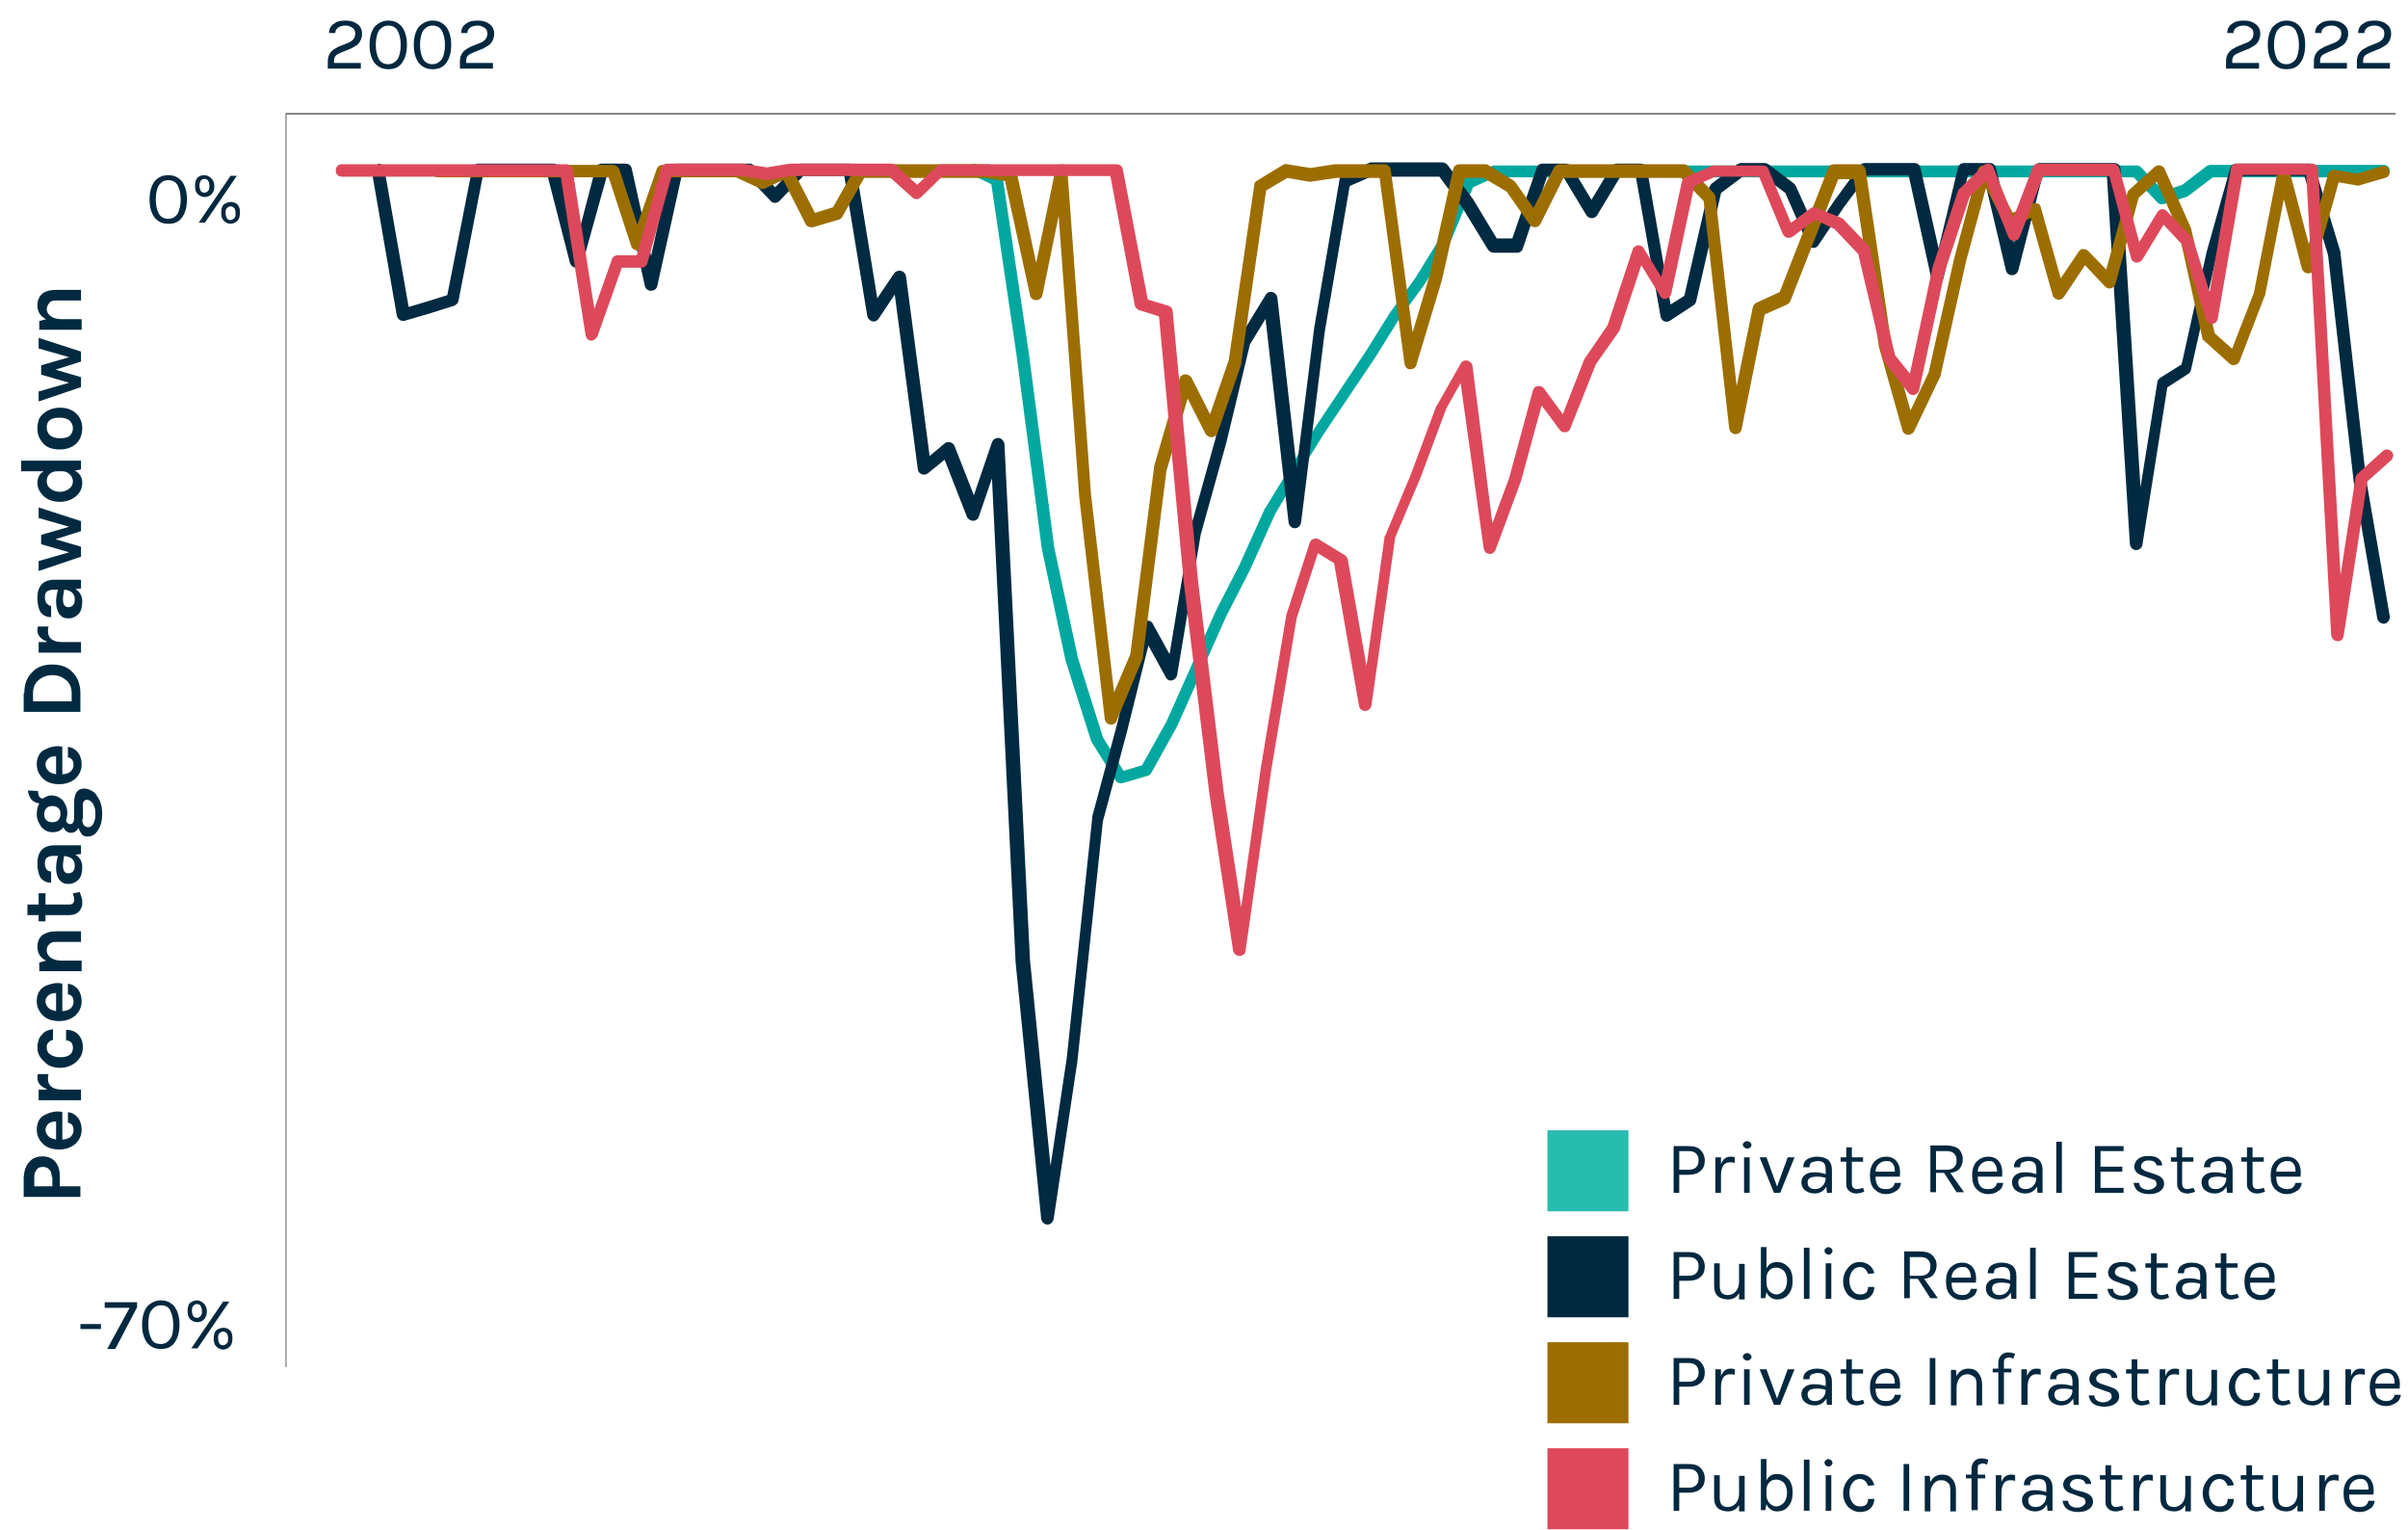 <?xml version="1.0" encoding="utf-8"?>
<!-- Generator: Adobe Illustrator 27.6.1, SVG Export Plug-In . SVG Version: 6.00 Build 0)  -->
<svg version="1.1" id="Layer_1" xmlns="http://www.w3.org/2000/svg" xmlns:xlink="http://www.w3.org/1999/xlink" x="0px" y="0px"
	 viewBox="0 0 386.4 245.4" style="enable-background:new 0 0 386.4 245.4;" xml:space="preserve">
<style type="text/css">
	.st0{enable-background:new    ;}
	.st1{fill:#00283F;}
	.st2{fill:#7F7F7F;}
	.st3{fill:#012A41;}
	.st4{fill:#02A89F;}
	.st5{fill:#002A41;}
	.st6{fill:#9C6E02;}
	.st7{fill:#DD495B;}
	.st8{fill:#28BCAF;}
	.st9{fill:#9B6D02;}
</style>
<g transform="translate(-284 -3316.799)">
	<g class="st0">
		<path class="st1" d="M337.5,3326.9h4.4v0.9h-5.3v-1.1c0-0.9,0.3-1.5,1-2c0.2-0.1,0.5-0.3,0.7-0.4l1.5-0.6c0.8-0.3,1.2-0.8,1.2-1.5
			c0-0.4-0.1-0.7-0.4-0.9c-0.3-0.2-0.6-0.4-1.1-0.4c-0.5,0-0.9,0.1-1.2,0.3s-0.5,0.5-0.5,0.9h-1c0-0.7,0.3-1.2,0.8-1.5
			c0.5-0.4,1.1-0.5,1.9-0.5c0.8,0,1.4,0.2,1.9,0.6c0.5,0.4,0.7,0.9,0.7,1.5c0,0.6-0.2,1.1-0.5,1.5c-0.3,0.4-0.8,0.6-1.3,0.9
			l-1.5,0.6c-0.4,0.2-0.7,0.3-0.9,0.5c-0.2,0.2-0.3,0.5-0.3,0.8V3326.9z"/>
		<path class="st1" d="M346.3,3320.1c0.9,0,1.6,0.3,2.2,1c0.5,0.7,0.8,1.6,0.8,2.9c0,1.3-0.3,2.2-0.8,2.9c-0.5,0.7-1.2,1-2.2,1
			c-0.9,0-1.6-0.3-2.2-1c-0.5-0.7-0.8-1.6-0.8-2.9c0-1.3,0.3-2.2,0.8-2.9C344.7,3320.5,345.4,3320.1,346.3,3320.1z M348.3,3324
			c0-1-0.2-1.7-0.5-2.3c-0.3-0.5-0.8-0.8-1.5-0.8c-0.6,0-1.1,0.3-1.5,0.8c-0.3,0.5-0.5,1.3-0.5,2.3c0,1,0.2,1.7,0.5,2.3
			c0.3,0.5,0.8,0.8,1.5,0.8c0.6,0,1.1-0.3,1.5-0.8C348.1,3325.8,348.3,3325,348.3,3324z"/>
		<path class="st1" d="M353.4,3320.1c0.9,0,1.6,0.3,2.2,1c0.5,0.7,0.8,1.6,0.8,2.9c0,1.3-0.3,2.2-0.8,2.9c-0.5,0.7-1.2,1-2.2,1
			c-0.9,0-1.6-0.3-2.2-1c-0.5-0.7-0.8-1.6-0.8-2.9c0-1.3,0.3-2.2,0.8-2.9C351.8,3320.5,352.5,3320.1,353.4,3320.1z M355.4,3324
			c0-1-0.2-1.7-0.5-2.3c-0.3-0.5-0.8-0.8-1.5-0.8c-0.6,0-1.1,0.3-1.5,0.8c-0.3,0.5-0.5,1.3-0.5,2.3c0,1,0.2,1.7,0.5,2.3
			c0.3,0.5,0.8,0.8,1.5,0.8c0.6,0,1.1-0.3,1.5-0.8C355.2,3325.8,355.4,3325,355.4,3324z"/>
		<path class="st1" d="M358.7,3326.9h4.4v0.9h-5.3v-1.1c0-0.9,0.3-1.5,1-2c0.2-0.1,0.5-0.3,0.7-0.4l1.5-0.6c0.8-0.3,1.2-0.8,1.2-1.5
			c0-0.4-0.1-0.7-0.4-0.9c-0.3-0.2-0.6-0.4-1.1-0.4c-0.5,0-0.9,0.1-1.2,0.3s-0.5,0.5-0.5,0.9h-1c0-0.7,0.3-1.2,0.8-1.5
			c0.5-0.4,1.1-0.5,1.9-0.5c0.8,0,1.4,0.2,1.9,0.6c0.5,0.4,0.7,0.9,0.7,1.5c0,0.6-0.2,1.1-0.5,1.5c-0.3,0.4-0.8,0.6-1.3,0.9
			l-1.5,0.6c-0.4,0.2-0.7,0.3-0.9,0.5c-0.2,0.2-0.3,0.5-0.3,0.8V3326.9z"/>
	</g>
	<g class="st0">
		<path class="st1" d="M642.1,3326.9h4.4v0.9h-5.3v-1.1c0-0.9,0.3-1.5,1-2c0.2-0.1,0.5-0.3,0.7-0.4l1.5-0.6c0.8-0.3,1.2-0.8,1.2-1.5
			c0-0.4-0.1-0.7-0.4-0.9c-0.3-0.2-0.6-0.4-1.1-0.4c-0.5,0-0.9,0.1-1.2,0.3s-0.5,0.5-0.5,0.9h-1c0-0.7,0.3-1.2,0.8-1.5
			c0.5-0.4,1.1-0.5,1.9-0.5c0.8,0,1.4,0.2,1.9,0.6c0.5,0.4,0.7,0.9,0.7,1.5c0,0.6-0.2,1.1-0.5,1.5c-0.3,0.4-0.8,0.6-1.3,0.9
			l-1.5,0.6c-0.4,0.2-0.7,0.3-0.9,0.5c-0.2,0.2-0.3,0.5-0.3,0.8V3326.9z"/>
		<path class="st1" d="M650.9,3320.1c0.9,0,1.6,0.3,2.2,1c0.5,0.7,0.8,1.6,0.8,2.9c0,1.3-0.3,2.2-0.8,2.9c-0.5,0.7-1.2,1-2.2,1
			c-0.9,0-1.6-0.3-2.2-1c-0.5-0.7-0.8-1.6-0.8-2.9c0-1.3,0.3-2.2,0.8-2.9C649.3,3320.5,650,3320.1,650.9,3320.1z M652.9,3324
			c0-1-0.2-1.7-0.5-2.3c-0.3-0.5-0.8-0.8-1.5-0.8c-0.6,0-1.1,0.3-1.5,0.8c-0.3,0.5-0.5,1.3-0.5,2.3c0,1,0.2,1.7,0.5,2.3
			c0.3,0.5,0.8,0.8,1.5,0.8c0.6,0,1.1-0.3,1.5-0.8C652.7,3325.8,652.9,3325,652.9,3324z"/>
		<path class="st1" d="M656.2,3326.9h4.4v0.9h-5.3v-1.1c0-0.9,0.3-1.5,1-2c0.2-0.1,0.5-0.3,0.7-0.4l1.5-0.6c0.8-0.3,1.2-0.8,1.2-1.5
			c0-0.4-0.1-0.7-0.4-0.9c-0.3-0.2-0.6-0.4-1.1-0.4c-0.5,0-0.9,0.1-1.2,0.3s-0.5,0.5-0.5,0.9h-1c0-0.7,0.3-1.2,0.8-1.5
			c0.5-0.4,1.1-0.5,1.9-0.5c0.8,0,1.4,0.2,1.9,0.6c0.5,0.4,0.7,0.9,0.7,1.5c0,0.6-0.2,1.1-0.5,1.5c-0.3,0.4-0.8,0.6-1.3,0.9
			l-1.5,0.6c-0.4,0.2-0.7,0.3-0.9,0.5c-0.2,0.2-0.3,0.5-0.3,0.8V3326.9z"/>
		<path class="st1" d="M663.1,3326.9h4.4v0.9h-5.3v-1.1c0-0.9,0.3-1.5,1-2c0.2-0.1,0.5-0.3,0.7-0.4l1.5-0.6c0.8-0.3,1.2-0.8,1.2-1.5
			c0-0.4-0.1-0.7-0.4-0.9c-0.3-0.2-0.6-0.4-1.1-0.4c-0.5,0-0.9,0.1-1.2,0.3s-0.5,0.5-0.5,0.9h-1c0-0.7,0.3-1.2,0.8-1.5
			c0.5-0.4,1.1-0.5,1.9-0.5c0.8,0,1.4,0.2,1.9,0.6c0.5,0.4,0.7,0.9,0.7,1.5c0,0.6-0.2,1.1-0.5,1.5c-0.3,0.4-0.8,0.6-1.3,0.9
			l-1.5,0.6c-0.4,0.2-0.7,0.3-0.9,0.5c-0.2,0.2-0.3,0.5-0.3,0.8V3326.9z"/>
	</g>
	<g>
		<polygon class="st2" points="330,3536.1 329.8,3536.1 329.8,3334.9 668.4,3334.9 668.4,3335.2 330,3335.2 		"/>
	</g>
	<g class="st0">
		<path class="st1" d="M311,3344.9c0.9,0,1.6,0.3,2.2,1c0.5,0.7,0.8,1.6,0.8,2.9c0,1.3-0.3,2.2-0.8,2.9c-0.5,0.7-1.2,1-2.2,1
			c-0.9,0-1.6-0.3-2.2-1c-0.5-0.7-0.8-1.6-0.8-2.9c0-1.3,0.3-2.2,0.8-2.9C309.4,3345.2,310.1,3344.9,311,3344.9z M313,3348.8
			c0-1-0.2-1.7-0.5-2.3c-0.3-0.5-0.8-0.8-1.5-0.8s-1.1,0.3-1.5,0.8c-0.3,0.5-0.5,1.3-0.5,2.3c0,1,0.2,1.7,0.5,2.3
			c0.3,0.5,0.8,0.8,1.5,0.8s1.1-0.3,1.5-0.8C312.8,3350.5,313,3349.7,313,3348.8z"/>
		<path class="st1" d="M316.8,3344.9c0.4,0,0.8,0.2,1.1,0.5c0.3,0.3,0.5,0.7,0.5,1.3s-0.2,1-0.5,1.3c-0.3,0.3-0.7,0.4-1.1,0.4
			c-0.4,0-0.8-0.2-1.1-0.5c-0.3-0.3-0.4-0.7-0.4-1.3s0.1-1,0.4-1.3S316.4,3344.9,316.8,3344.9z M321,3345h1l-5.1,7.5h-1L321,3345z
			 M317.4,3345.8c-0.1-0.2-0.3-0.3-0.6-0.3s-0.4,0.1-0.6,0.3c-0.1,0.2-0.2,0.5-0.2,0.8s0.1,0.6,0.2,0.8s0.3,0.3,0.6,0.3
			s0.4-0.1,0.6-0.3s0.2-0.4,0.2-0.8S317.5,3345.9,317.4,3345.8z M321,3349.2c0.4,0,0.8,0.1,1.1,0.4c0.3,0.3,0.4,0.7,0.4,1.3
			s-0.1,1-0.4,1.3c-0.3,0.3-0.7,0.5-1.1,0.5s-0.8-0.2-1.1-0.5c-0.3-0.3-0.4-0.7-0.4-1.3s0.1-1,0.4-1.3
			C320.2,3349.4,320.6,3349.2,321,3349.2z M321,3349.9c-0.2,0-0.4,0.1-0.6,0.3s-0.2,0.5-0.2,0.8s0.1,0.6,0.2,0.8s0.3,0.3,0.6,0.3
			c0.2,0,0.4-0.1,0.6-0.3s0.2-0.4,0.2-0.8s-0.1-0.7-0.2-0.8S321.3,3349.9,321,3349.9z"/>
	</g>
	<g class="st0">
		<path class="st1" d="M296.9,3529.2h3.3v0.8h-3.3V3529.2z"/>
		<path class="st1" d="M306,3525.6v0.9l-3.5,6.7h-1.3l3.6-6.6h-4v-0.9H306z"/>
		<path class="st1" d="M309.8,3525.4c0.9,0,1.6,0.3,2.2,1c0.5,0.7,0.8,1.6,0.8,2.9s-0.3,2.2-0.8,2.9c-0.5,0.7-1.2,1-2.2,1
			c-0.9,0-1.6-0.3-2.2-1c-0.5-0.7-0.8-1.6-0.8-2.9s0.3-2.2,0.8-2.9C308.2,3525.8,308.9,3525.4,309.8,3525.4z M311.8,3529.3
			c0-1-0.2-1.7-0.5-2.3s-0.8-0.8-1.5-0.8s-1.1,0.3-1.5,0.8s-0.5,1.3-0.5,2.3s0.2,1.7,0.5,2.3s0.8,0.8,1.5,0.8s1.1-0.3,1.5-0.8
			S311.8,3530.3,311.8,3529.3z"/>
		<path class="st1" d="M315.6,3525.4c0.4,0,0.8,0.2,1.1,0.5c0.3,0.3,0.5,0.7,0.5,1.3c0,0.5-0.2,1-0.5,1.3s-0.7,0.4-1.1,0.4
			c-0.4,0-0.8-0.2-1.1-0.5s-0.4-0.7-0.4-1.3c0-0.5,0.1-1,0.4-1.3C314.8,3525.6,315.2,3525.4,315.6,3525.4z M319.8,3525.6h1l-5.1,7.5
			h-1L319.8,3525.6z M316.2,3526.3c-0.1-0.2-0.3-0.3-0.6-0.3s-0.4,0.1-0.6,0.3s-0.2,0.5-0.2,0.8c0,0.4,0.1,0.6,0.2,0.8
			s0.3,0.3,0.6,0.3s0.4-0.1,0.6-0.3s0.2-0.4,0.2-0.8C316.4,3526.8,316.3,3526.5,316.2,3526.3z M319.8,3529.8c0.4,0,0.8,0.1,1.1,0.4
			c0.3,0.3,0.4,0.7,0.4,1.3c0,0.5-0.1,1-0.4,1.3c-0.3,0.3-0.7,0.5-1.1,0.5s-0.8-0.2-1.1-0.5c-0.3-0.3-0.4-0.7-0.4-1.3
			c0-0.5,0.1-1,0.4-1.3C319,3530,319.4,3529.8,319.8,3529.8z M319.8,3530.4c-0.2,0-0.4,0.1-0.6,0.3s-0.2,0.5-0.2,0.8
			c0,0.4,0.1,0.6,0.2,0.8s0.3,0.3,0.6,0.3c0.2,0,0.4-0.1,0.6-0.3s0.2-0.4,0.2-0.8c0-0.4-0.1-0.7-0.2-0.8S320.1,3530.4,319.8,3530.4z
			"/>
	</g>
	<g class="st0">
		<path class="st3" d="M288.7,3503.2c0.5-0.6,1.2-0.9,2.1-0.9s1.6,0.3,2.1,0.9c0.5,0.6,0.7,1.4,0.7,2.4v1.5h3.3v1.7h-9.1v-3.2
			C287.9,3504.5,288.2,3503.7,288.7,3503.2z M292.3,3505.6c0-0.5-0.1-0.9-0.4-1.2c-0.3-0.3-0.6-0.4-1-0.4c-0.4,0-0.8,0.1-1,0.4
			s-0.4,0.6-0.4,1.2v1.5h2.9V3505.6z"/>
		<path class="st3" d="M292,3495.3c0.4-0.1,0.8-0.2,1.1-0.2s0.6,0,0.9,0.1v4.4c0.6,0,1-0.2,1.3-0.4c0.3-0.3,0.5-0.6,0.5-1.1
			c0-0.7-0.3-1.1-0.9-1.2v-1.7c0.7,0.1,1.2,0.4,1.6,0.9c0.4,0.5,0.6,1.2,0.6,1.9c0,0.9-0.3,1.6-1,2.3c-0.7,0.6-1.6,0.9-2.6,0.9
			c-1.1,0-2-0.3-2.6-0.9c-0.6-0.6-1-1.3-1-2.3c0-0.9,0.3-1.7,1-2.2C291.3,3495.6,291.7,3495.4,292,3495.3z M291.3,3498
			c0,0.5,0.2,0.8,0.5,1.1c0.3,0.3,0.7,0.4,1.2,0.5v-2.9c-0.7,0-1.2,0.2-1.5,0.7C291.4,3497.6,291.3,3497.8,291.3,3498z"/>
		<path class="st3" d="M291.5,3491.5c-1-0.4-1.5-1-1.5-1.8c0-0.2,0-0.4,0.1-0.6l1.7,0c-0.1,0.3-0.1,0.5-0.1,0.8
			c0,1.1,0.8,1.7,2.3,1.7h3v1.7h-6.8v-1.7H291.5z"/>
		<path class="st3" d="M290,3484.8c0-0.4,0.1-0.8,0.2-1.2c0.1-0.3,0.3-0.6,0.6-0.9c0.4-0.5,1-0.7,1.7-0.8l0,1.7
			c-0.3,0.1-0.5,0.2-0.7,0.4c-0.2,0.2-0.3,0.4-0.3,0.7s0,0.5,0.1,0.7s0.2,0.4,0.4,0.5c0.4,0.3,0.9,0.5,1.6,0.5s1.2-0.1,1.6-0.4
			c0.4-0.3,0.5-0.7,0.5-1.1c0-0.4-0.1-0.7-0.3-0.9c-0.2-0.2-0.5-0.3-0.8-0.3v-1.7c0.7,0,1.4,0.2,1.9,0.7c0.5,0.5,0.8,1.2,0.8,2.1
			c0,0.9-0.3,1.6-1,2.3c-0.7,0.6-1.6,1-2.6,1c-1.1,0-2-0.3-2.6-1C290.3,3486.4,290,3485.7,290,3484.8z"/>
		<path class="st3" d="M292,3474.7c0.4-0.1,0.8-0.2,1.1-0.2s0.6,0,0.9,0.1v4.4c0.6,0,1-0.2,1.3-0.4c0.3-0.3,0.5-0.6,0.5-1.1
			c0-0.7-0.3-1.1-0.9-1.2v-1.7c0.7,0.1,1.2,0.4,1.6,0.9c0.4,0.5,0.6,1.2,0.6,1.9c0,0.9-0.3,1.6-1,2.3c-0.7,0.6-1.6,0.9-2.6,0.9
			c-1.1,0-2-0.3-2.6-0.9c-0.6-0.6-1-1.3-1-2.3c0-0.9,0.3-1.7,1-2.2C291.3,3474.9,291.7,3474.8,292,3474.7z M291.3,3477.4
			c0,0.5,0.2,0.8,0.5,1.1c0.3,0.3,0.7,0.4,1.2,0.5v-2.9c-0.7,0-1.2,0.2-1.5,0.7C291.4,3476.9,291.3,3477.1,291.3,3477.4z"/>
		<path class="st3" d="M291.4,3470.9c-0.9-0.4-1.4-1.2-1.4-2.2c0-0.8,0.3-1.5,0.8-1.9c0.6-0.4,1.3-0.6,2.2-0.6h4v1.7h-4
			c-0.5,0-0.9,0.1-1.1,0.4c-0.3,0.2-0.4,0.6-0.4,1c0,0.4,0.2,0.8,0.6,1.1s1,0.5,1.8,0.5h3.2v1.7h-6.8v-1.4L291.4,3470.9z"/>
		<path class="st3" d="M296.8,3459.9c0.2,0.6,0.4,1.1,0.4,1.5c0,0.4,0,0.7-0.1,0.9s-0.2,0.5-0.4,0.7c-0.4,0.4-0.9,0.6-1.6,0.6h-3.8
			v1h-1.1v-1h-1.8v-1.7h1.8v-1.8h1.1v1.8h3.8c0.6,0,0.8-0.3,0.8-0.8c0-0.3-0.1-0.6-0.2-1L296.8,3459.9z"/>
		<path class="st3" d="M293,3456c0-0.5,0.1-1.2,0.3-1.9h-0.7c-0.5,0-0.8,0.1-1.1,0.3c-0.2,0.2-0.3,0.5-0.3,0.9s0.1,0.8,0.3,1
			c0.2,0.2,0.4,0.3,0.7,0.3v1.8c-0.8,0-1.3-0.3-1.7-0.8c-0.3-0.5-0.5-1.3-0.5-2.3c0-1.4,0.5-2.3,1.5-2.7c0.3-0.1,0.7-0.2,1.2-0.2
			h4.3v1.4l-0.9,0.1c0.7,0.4,1.1,1.1,1.1,2c0,0.9-0.2,1.6-0.6,2c-0.4,0.4-0.9,0.7-1.6,0.7s-1.1-0.2-1.5-0.7
			C293.2,3457.5,293,3456.9,293,3456z M294.3,3454.1c-0.1,0.6-0.2,1.1-0.2,1.5c0,0.9,0.3,1.3,0.9,1.3c0.3,0,0.5-0.1,0.7-0.3
			s0.3-0.5,0.3-1s-0.2-0.8-0.5-1.1C295.2,3454.3,294.8,3454.2,294.3,3454.1z"/>
		<path class="st3" d="M294.2,3449.5c-0.5,0.6-1,0.8-1.8,0.8c-0.7,0-1.3-0.3-1.8-0.9c-0.4-0.6-0.7-1.2-0.7-1.9
			c0-0.7,0.1-1.3,0.4-1.8c-0.5-0.1-1-0.3-1.3-0.7c-0.3-0.4-0.5-0.9-0.5-1.4l1.6,0.1c0,0.8,0.3,1.2,0.8,1.2c0.4-0.3,0.9-0.5,1.3-0.5
			s0.8,0.1,1.1,0.2c0.3,0.2,0.6,0.4,0.8,0.6c0.4,0.6,0.7,1.2,0.7,2c0,0.5-0.1,0.9-0.2,1.2c0.1,0.4,0.3,0.6,0.7,0.6
			c0.4,0,0.6-0.4,0.6-1.1v-2.3c0-1.5,0.5-2.3,1.6-2.3c0.4,0,0.7,0.1,1.1,0.3c0.4,0.2,0.7,0.4,0.9,0.8c0.6,0.8,0.9,1.7,0.9,2.9
			c0,1.1-0.2,2-0.7,2.7c-0.4,0.7-1,1-1.6,1c-0.4,0-0.8-0.1-1-0.4c-0.2-0.3-0.4-0.6-0.5-1c-0.3,0.6-0.8,0.8-1.2,0.8
			c-0.3,0-0.6-0.1-0.8-0.3C294.5,3450.1,294.3,3449.8,294.2,3449.5z M292.4,3446.1c-0.4,0-0.7,0.1-0.9,0.3c-0.2,0.2-0.4,0.5-0.4,1
			s0.1,0.8,0.4,1c0.2,0.2,0.5,0.3,0.9,0.3s0.7-0.1,0.9-0.3c0.2-0.2,0.4-0.5,0.4-1s-0.1-0.8-0.4-1
			C293.1,3446.2,292.8,3446.1,292.4,3446.1z M297.2,3448.2c0,0.9,0.4,1.3,1,1.3c0.3,0,0.6-0.2,0.8-0.6s0.3-0.8,0.3-1.3
			c0-0.5,0-0.9-0.1-1.2s-0.2-0.5-0.3-0.7c-0.3-0.4-0.6-0.6-1-0.6c-0.2,0-0.3,0.1-0.4,0.2c-0.1,0.1-0.2,0.3-0.2,0.5V3448.2z"/>
		<path class="st3" d="M292,3436.7c0.4-0.1,0.8-0.2,1.1-0.2s0.6,0,0.9,0.1v4.4c0.6,0,1-0.2,1.3-0.4c0.3-0.3,0.5-0.6,0.5-1.1
			c0-0.7-0.3-1.1-0.9-1.2v-1.7c0.7,0.1,1.2,0.4,1.6,0.9c0.4,0.5,0.6,1.2,0.6,1.9c0,0.9-0.3,1.6-1,2.3c-0.7,0.6-1.6,0.9-2.6,0.9
			c-1.1,0-2-0.3-2.6-0.9c-0.6-0.6-1-1.3-1-2.3c0-0.9,0.3-1.7,1-2.2C291.3,3437,291.7,3436.8,292,3436.7z M291.3,3439.4
			c0,0.5,0.2,0.8,0.5,1.1s0.7,0.4,1.2,0.5v-2.9c-0.7,0-1.2,0.2-1.5,0.7C291.4,3438.9,291.3,3439.1,291.3,3439.4z"/>
		<path class="st3" d="M287.9,3428c0-1.4,0.4-2.5,1.2-3.3c0.8-0.9,1.9-1.3,3.3-1.3c1.4,0,2.5,0.4,3.3,1.3c0.8,0.8,1.2,2,1.2,3.3v3
			h-9.1V3428z M295.5,3429.3v-1.3c0-0.9-0.3-1.6-0.9-2.1c-0.6-0.5-1.3-0.8-2.2-0.8c-0.9,0-1.6,0.3-2.2,0.8c-0.6,0.5-0.9,1.2-0.9,2.1
			v1.3H295.5z"/>
		<path class="st3" d="M291.5,3419.7c-1-0.4-1.5-1-1.5-1.8c0-0.2,0-0.4,0.1-0.6l1.7,0c-0.1,0.3-0.1,0.5-0.1,0.8
			c0,1.1,0.8,1.7,2.3,1.7h3v1.7h-6.8v-1.7H291.5z"/>
		<path class="st3" d="M293,3413.3c0-0.5,0.1-1.2,0.3-1.9h-0.7c-0.5,0-0.8,0.1-1.1,0.3c-0.2,0.2-0.3,0.5-0.3,0.9s0.1,0.8,0.3,1
			c0.2,0.2,0.4,0.4,0.7,0.4v1.8c-0.8,0-1.3-0.3-1.7-0.8c-0.3-0.5-0.5-1.3-0.5-2.3c0-1.4,0.5-2.3,1.5-2.7c0.3-0.1,0.7-0.2,1.2-0.2
			h4.3v1.4l-0.9,0.1c0.7,0.4,1.1,1.1,1.1,2c0,0.9-0.2,1.6-0.6,2c-0.4,0.4-0.9,0.7-1.6,0.7s-1.1-0.2-1.5-0.7
			C293.2,3414.8,293,3414.2,293,3413.3z M294.3,3411.4c-0.1,0.6-0.2,1.1-0.2,1.5c0,0.9,0.3,1.3,0.9,1.3c0.3,0,0.5-0.1,0.7-0.3
			c0.2-0.2,0.3-0.5,0.3-1c0-0.5-0.2-0.8-0.5-1.1C295.2,3411.6,294.8,3411.4,294.3,3411.4z"/>
		<path class="st3" d="M290.2,3406.8l4.9-1.4l-4.5-1.3v-1.5l4.5-1.3l-4.9-1.4v-1.7l6.8,2.2v1.6l-4.1,1.3l4.1,1.2v1.6l-6.8,2.3
			V3406.8z"/>
		<path class="st3" d="M296,3392.3c0.8,0.4,1.2,1.1,1.2,1.9c0,0.9-0.3,1.6-1,2.2c-0.7,0.6-1.6,0.9-2.6,0.9c-1.1,0-1.9-0.3-2.6-0.9
			c-0.6-0.6-1-1.3-1-2.1c0-0.8,0.3-1.5,1-1.9h-3.6v-1.7h9.6v1.4L296,3392.3z M291.5,3394c0,0.5,0.2,0.9,0.6,1.2
			c0.4,0.3,0.9,0.5,1.5,0.5s1.1-0.2,1.5-0.5s0.6-0.7,0.6-1.2c0-0.4-0.2-0.8-0.5-1.1c-0.3-0.3-0.7-0.5-1.2-0.5h-0.9
			c-0.5,0-0.9,0.2-1.2,0.5C291.6,3393.2,291.5,3393.6,291.5,3394z"/>
		<path class="st3" d="M290,3385.5c0-0.5,0.1-0.9,0.2-1.3c0.1-0.4,0.4-0.7,0.7-1c0.7-0.6,1.6-1,2.7-1c1.1,0,2,0.3,2.7,1
			c0.6,0.6,0.9,1.4,0.9,2.3s-0.3,1.8-0.9,2.4c-0.6,0.6-1.5,1-2.7,1c-1.2,0-2.1-0.3-2.7-1C290.3,3387.2,290,3386.5,290,3385.5z
			 M293.6,3383.8c-0.7,0-1.3,0.1-1.6,0.4c-0.4,0.3-0.5,0.7-0.5,1.2s0.2,0.9,0.5,1.2s0.9,0.5,1.6,0.5c0.7,0,1.3-0.1,1.6-0.4
			s0.5-0.7,0.5-1.2s-0.2-0.9-0.5-1.2C294.9,3384,294.3,3383.8,293.6,3383.8z"/>
		<path class="st3" d="M290.2,3379.6l4.9-1.4l-4.5-1.3v-1.5l4.5-1.3l-4.9-1.4v-1.7l6.8,2.2v1.6l-4.1,1.3l4.1,1.2v1.6l-6.8,2.3
			V3379.6z"/>
		<path class="st3" d="M291.4,3368c-0.9-0.4-1.4-1.2-1.4-2.2c0-0.8,0.3-1.5,0.8-1.9s1.3-0.6,2.2-0.6h4v1.7h-4
			c-0.5,0-0.9,0.1-1.1,0.4s-0.4,0.6-0.4,1c0,0.4,0.2,0.8,0.6,1.1c0.4,0.3,1,0.5,1.8,0.5h3.2v1.7h-6.8v-1.4L291.4,3368z"/>
	</g>
	<g>
		<g transform="translate(-17116.586 -1252.268)">
			<g transform="translate(17080.061 4596.014)">
				<g>
					<path class="st4" d="M476.7-0.7c0.2,0,0.3,0,0.4,0.1l3.8,1.8c0.3,0.1,0.5,0.4,0.6,0.8l4.1,27.6l4.1,31.3l3.8,17.7l4,12.7
						l3.3,5.4l3-0.9l3.9-7l7.9-17.7l3.8-7.4l4.1-9.1c0,0,0-0.1,0.1-0.1l4.1-6.7l3.8-6.1l8.2-12.3l3.8-6.1l4.1-5.6l3.7-6l4-9.7
						c0.1-0.2,0.3-0.4,0.5-0.5l4.1-1.8c0.1-0.1,0.3-0.1,0.4-0.1h103.1c0.3,0,0.5,0.1,0.7,0.3l3.6,3.8l3-1l3.9-3
						c0.2-0.1,0.4-0.2,0.6-0.2H703c0.6,0,1,0.4,1,1s-0.4,1-1,1h-27.4l-3.8,2.9c-0.1,0.1-0.2,0.1-0.3,0.2l-3.8,1.2
						c-0.4,0.1-0.8,0-1-0.3l-3.8-4H560.4l-3.5,1.6l-3.9,9.4c0,0,0,0.1-0.1,0.1l-3.8,6.1l-4.1,5.6l-3.8,6.1L533,42.6l-3.8,6.1l-4,6.7
						l-4.1,9.1l-3.8,7.4l-7.9,17.7l-4.1,7.4c-0.1,0.2-0.3,0.4-0.6,0.5l-4.1,1.2c-0.1,0-0.2,0-0.3,0c-0.3,0-0.7-0.2-0.8-0.5l-3.8-6.1
						c0-0.1-0.1-0.1-0.1-0.2l-4.1-12.9l-3.8-17.9l-4.1-31.4l-4-27.1l-3.1-1.5"/>
				</g>
				<g>
					<path class="st5" d="M381.2-0.7c0.5,0,0.9,0.3,1,0.8l3.9,22.2l3-0.9l3.2-1l4-20.3c0.1-0.5,0.5-0.8,1-0.8h12
						c0.5,0,0.9,0.3,1,0.7l2.9,11.1L416.1,0c0.1-0.4,0.5-0.7,1-0.7h3.8c0.5,0,0.9,0.3,1,0.8l3.1,14l3.1-14c0.1-0.5,0.5-0.8,1-0.8
						h11.7c0.3,0,0.5,0.1,0.7,0.3l3.4,3.5l3.4-3.5c0.2-0.2,0.5-0.3,0.7-0.3h7.9c0.5,0,0.9,0.4,1,0.8l3.4,20.8l2.7-4
						c0.2-0.3,0.7-0.5,1.1-0.4c0.4,0.1,0.7,0.4,0.8,0.8l3.8,28.9l2.4-2c0.2-0.2,0.6-0.3,0.9-0.2c0.3,0.1,0.6,0.3,0.7,0.6l3.1,7.9
						l2.9-8.5c0.2-0.5,0.6-0.7,1.1-0.7c0.5,0.1,0.8,0.5,0.9,0.9l4.1,82.8l3.3,33.1l2.6-17.3l4.1-38.6c0-0.1,0-0.1,0-0.2l3.8-14.1
						l4.1-16.5c0.1-0.4,0.4-0.7,0.8-0.8c0.4,0,0.8,0.1,1,0.5l2.7,4.9l3.3-19.9c0,0,0-0.1,0-0.1l4.1-14.7l3.8-15.9
						c0-0.1,0.1-0.2,0.1-0.3l4.1-6.7c0.2-0.4,0.6-0.6,1.1-0.5c0.4,0.1,0.7,0.4,0.8,0.9l3.1,27.3l2.8-22.4l4.1-24
						c0.1-0.3,0.3-0.6,0.6-0.7l4.1-1.8c0.1-0.1,0.3-0.1,0.4-0.1H552c0.3,0,0.6,0.2,0.8,0.4l4.1,5.5l3.8,6.3h2.5L567.1,0
						c0.1-0.4,0.5-0.7,0.9-0.7h3.8c0.3,0,0.7,0.2,0.9,0.5l3.2,5.3l3.2-5.3c0.2-0.3,0.5-0.5,0.9-0.5h3.8c0.5,0,0.9,0.3,1,0.8
						l3.8,21.8l2.2-1.4l4-17.4c0.1-0.2,0.2-0.4,0.4-0.6l4.1-3.1c0.2-0.1,0.4-0.2,0.6-0.2h3.8c0.2,0,0.4,0.1,0.6,0.2l4.1,3.1
						c0.1,0.1,0.2,0.2,0.3,0.4l3.1,6.9l3.1-4.6l4.1-5.6c0.2-0.3,0.5-0.4,0.8-0.4h7.9c0.5,0,0.9,0.3,1,0.8l2.9,12.9l3.1-12.9
						c0.1-0.5,0.5-0.8,1-0.8h4.1c0.5,0,0.9,0.3,1,0.8l2.9,12l3.1-12c0.1-0.4,0.5-0.8,1-0.8h12c0.5,0,1,0.4,1,0.9l3.2,51.1l2.7-16.8
						c0-0.3,0.2-0.5,0.4-0.7l3.5-2.2l4-18L678.4,0c0.1-0.4,0.5-0.7,1-0.7H691c0.4,0,0.8,0.3,1,0.7l4.1,13.5c0,0.1,0,0.1,0,0.2
						l4.1,36.2l3.8,22c0.1,0.5-0.3,1.1-0.8,1.2c-0.5,0.1-1.1-0.3-1.2-0.8l-3.8-22.1L694.1,14l-3.8-12.7h-10.2l-3.9,12.8l-4.1,18.3
						c-0.1,0.3-0.2,0.5-0.4,0.6l-3.4,2.2l-4,25.3c-0.1,0.5-0.6,0.8-1,0.8c-0.5,0-0.9-0.4-1-0.9l-3.7-59.2h-10.3l-3.9,15.2
						c-0.1,0.4-0.5,0.8-1,0.8c-0.5,0-0.9-0.3-1-0.8l-3.6-15.2h-2.5l-3.9,16.4c-0.1,0.5-0.5,0.8-1,0.8c0,0,0,0,0,0
						c-0.5,0-0.9-0.3-1-0.8l-3.6-16.4h-6.6l-3.8,5.1l-4.1,6.1c-0.2,0.3-0.6,0.5-0.9,0.4c-0.4,0-0.7-0.3-0.8-0.6L607,4l-3.6-2.7h-3.1
						L596.7,4l-4,17.4c-0.1,0.3-0.2,0.5-0.4,0.6l-3.8,2.5c-0.3,0.2-0.6,0.2-0.9,0.1c-0.3-0.1-0.5-0.4-0.6-0.7L583,1.3h-2.4l-3.8,6.3
						c-0.4,0.6-1.3,0.6-1.7,0l-3.8-6.3h-2.5l-3.9,11.6c-0.1,0.4-0.5,0.7-0.9,0.7h-3.8c-0.3,0-0.7-0.2-0.9-0.5l-4.1-6.7l-3.7-5h-11
						l-3.4,1.5l-4,23.4l-3.8,30.6c-0.1,0.5-0.5,0.9-1,0.9c-0.5,0-0.9-0.4-1-0.9l-3.7-32.7l-2.5,4.1l-3.8,15.8l-4.1,14.7l-3.8,22.6
						c-0.1,0.4-0.4,0.7-0.8,0.8c-0.4,0.1-0.8-0.1-1-0.5l-2.8-5.1l-3.5,14.1l-3.8,14.1l-4.1,38.6l-3.8,25.2c-0.1,0.5-0.5,0.9-1,0.9
						c0,0,0,0,0,0c-0.5,0-0.9-0.4-1-0.9l-4.1-41.1l-3.8-77.7l-2.1,6.1c-0.1,0.4-0.5,0.7-0.9,0.7c-0.4,0-0.8-0.2-1-0.6l-3.6-9.2
						l-2.7,2.2c-0.3,0.2-0.7,0.3-1,0.1c-0.3-0.1-0.6-0.4-0.6-0.8l-3.7-28l-2.6,3.9c-0.2,0.3-0.6,0.5-1,0.4c-0.4-0.1-0.7-0.4-0.8-0.8
						l-3.7-22.5h-6.6l-3.8,4c-0.4,0.4-1.1,0.4-1.4,0l-3.8-4h-10.5l-3.9,17.6c-0.1,0.5-0.5,0.8-1,0.8s-0.9-0.3-1-0.8l-3.9-17.6h-2.2
						l-3.9,14c-0.1,0.4-0.5,0.7-1,0.7c0,0,0,0,0,0c-0.5,0-0.8-0.3-1-0.7l-3.6-14H398l-3.9,20c-0.1,0.4-0.3,0.6-0.7,0.8l-3.8,1.2
						l-4.1,1.2c-0.3,0.1-0.6,0-0.8-0.1s-0.4-0.4-0.5-0.7l-3.9-22.5"/>
				</g>
				<g>
					<path class="st6" d="M498.8,89.3c0,0-0.1,0-0.1,0c-0.5-0.1-0.8-0.4-0.9-0.9l-4.1-35.6l-3.3-45.1l-2.6,12.7
						c-0.1,0.5-0.5,0.8-1,0.8c0,0,0,0,0,0c-0.5,0-0.9-0.3-1-0.8l-4-18.3l-3.1-0.5h-19.5l-3.5,6.2c-0.1,0.2-0.3,0.4-0.6,0.5l-4.1,1.2
						c-0.5,0.1-1-0.1-1.2-0.5l-3.6-7.1l-2.9,1.4c-0.3,0.1-0.6,0.1-0.8,0l-3.9-1.8h-11.1l-3.9,11c-0.1,0.4-0.5,0.7-0.9,0.7
						c0,0,0,0,0,0c-0.4,0-0.8-0.3-0.9-0.7l-3.6-11h-27.4c-0.6,0-1-0.4-1-1s0.4-1,1-1h28.1c0.4,0,0.8,0.3,1,0.7l2.9,8.9l3.1-8.9
						c0.1-0.4,0.5-0.7,0.9-0.7h12c0.1,0,0.3,0,0.4,0.1l3.7,1.6l3.4-1.6c0.5-0.2,1.1,0,1.3,0.4l3.7,7.2l2.9-0.9l3.6-6.4
						c0.2-0.3,0.5-0.5,0.9-0.5h20.2c0.1,0,0.1,0,0.2,0l3.8,0.6c0.4,0.1,0.7,0.4,0.8,0.8l3.1,14.4l3.1-15c0.1-0.5,0.5-0.8,1-0.8
						c0.5,0,0.9,0.4,0.9,0.9l3.8,52.1l3.7,31.7l2.6-6.1l3.8-29.9c0-0.1,0-0.1,0-0.2l4.1-14.1c0.1-0.4,0.5-0.7,0.9-0.7
						c0.4,0,0.8,0.2,1,0.5l3,5.9l3-8.7l4.1-28.1c0-0.3,0.2-0.6,0.5-0.7l4.1-2.5c0.2-0.1,0.4-0.2,0.7-0.1l3.7,0.6l3.9-0.6
						c0,0,0.1,0,0.1,0h7.9c0.5,0,0.9,0.4,1,0.9l3.5,26.1l2.7-9.1l3.8-17.1c0.1-0.5,0.5-0.8,1-0.8h4.1c0.2,0,0.4,0,0.5,0.1l4.1,2.5
						c0.1,0.1,0.2,0.2,0.3,0.3l2.9,4.1l3.3-6.5c0.2-0.3,0.5-0.5,0.9-0.5h19.9c0.3,0,0.5,0.1,0.7,0.3l4.1,4.3
						c0.2,0.2,0.2,0.4,0.3,0.6l3.4,30.4l2.6-12.7c0.1-0.3,0.3-0.6,0.6-0.7l3.7-1.7l7.8-19.9c0.1-0.4,0.5-0.6,0.9-0.6h4.1
						c0.5,0,0.9,0.4,1,0.9L624,28l3.1,10.9l2.9-6.1l4.1-18.3l3.8-14.2c0.1-0.4,0.4-0.7,0.9-0.7c0.4,0,0.8,0.2,1,0.5l3.7,7.1l3.2-1.5
						c0.3-0.1,0.6-0.1,0.8,0c0.3,0.1,0.5,0.4,0.5,0.6l3.2,11.4l2.9-4.3c0.2-0.3,0.4-0.4,0.7-0.4c0.3,0,0.6,0.1,0.8,0.3l2.9,3
						L661.9,4c0-0.2,0.2-0.4,0.3-0.5l4.1-3.7c0.2-0.2,0.6-0.3,0.9-0.2c0.3,0.1,0.6,0.3,0.7,0.6l4.1,9.2c0,0.1,0,0.1,0.1,0.2
						l3.8,16.9l2.8,2.5l3.5-9l3.8-19.5c0.1-0.5,0.5-0.8,0.9-0.8c0.5,0,0.9,0.3,1,0.7l3.1,11.8l3.1-11.2c0.1-0.5,0.6-0.8,1.1-0.7
						l3.6,0.6l3.9-1.2c0.5-0.2,1.1,0.1,1.2,0.7c0.2,0.5-0.1,1.1-0.7,1.2l-4.1,1.2c-0.1,0-0.3,0.1-0.4,0l-2.9-0.5l-3.9,13.9
						c-0.1,0.4-0.5,0.7-1,0.7c0,0,0,0,0,0c-0.5,0-0.8-0.3-1-0.7L687,5l-3,15.4c0,0.1,0,0.1-0.1,0.2L679.9,31
						c-0.1,0.3-0.4,0.5-0.7,0.6c-0.3,0.1-0.7,0-0.9-0.2l-4.1-3.7c-0.2-0.1-0.3-0.3-0.3-0.5l-3.8-17.1l-3.5-7.9l-2.9,2.6L660,18.6
						c-0.1,0.3-0.4,0.6-0.7,0.7c-0.4,0.1-0.7,0-1-0.3l-3.2-3.4l-3.4,5.1c-0.2,0.3-0.6,0.5-1,0.4c-0.4-0.1-0.7-0.3-0.8-0.7l-3.5-12.4
						l-3,1.4c-0.5,0.2-1.1,0-1.3-0.5l-2.9-5.7L636,15l-4.1,18.4c0,0.1,0,0.1-0.1,0.2l-4.1,8.6c-0.2,0.4-0.6,0.6-1,0.6
						c-0.4,0-0.8-0.3-0.9-0.7l-3.8-13.5c0,0,0-0.1,0-0.1l-4-26.7h-2.5l-7.7,19.6c-0.1,0.2-0.3,0.4-0.5,0.5l-3.6,1.6L600,41.9
						c-0.1,0.5-0.5,0.8-1,0.8c-0.5,0-0.9-0.4-1-0.9l-4.1-36.5l-3.6-3.7h-18.9L567.7,9c-0.2,0.3-0.5,0.5-0.8,0.5
						c-0.4,0-0.7-0.1-0.9-0.4l-3.7-5.3l-3.7-2.2h-3L551.9,18l-4.1,13.6c-0.1,0.5-0.6,0.7-1,0.7c-0.5,0-0.8-0.4-0.9-0.9l-4-29.8h-7
						l-4,0.6c-0.1,0-0.2,0-0.3,0l-3.5-0.6l-3.4,2l-4,27.7c0,0.1,0,0.1,0,0.2l-3.8,11c-0.1,0.4-0.5,0.6-0.9,0.7c-0.4,0-0.8-0.2-1-0.5
						l-2.9-5.7l-3.4,11.6l-3.8,30c0,0.1,0,0.2-0.1,0.3l-4.1,9.8C499.6,89.1,499.2,89.3,498.8,89.3z"/>
				</g>
				<g>
					<path class="st7" d="M519.4,126.4c-0.5,0-0.9-0.4-1-0.8l-3.8-25.1l-4.1-33.8l-4-42.9l-3.2-1c-0.3-0.1-0.6-0.4-0.7-0.8
						l-3.9-20.7h-26.9l-3.5,3.4c-0.4,0.4-1,0.4-1.4,0l-3.8-3.4h-15.6l-3.7,0.6c-0.1,0-0.2,0-0.3,0l-4-0.6h-11.2l-3.9,14
						c-0.1,0.4-0.5,0.7-1,0.7h-3.1l-3.9,11c-0.2,0.4-0.6,0.7-1,0.7c-0.5,0-0.8-0.4-0.9-0.8l-4-25.5h-35.1c-0.6,0-1-0.4-1-1
						s0.4-1,1-1h36c0.5,0,0.9,0.4,1,0.8l3.5,22.4l2.8-7.9c0.1-0.4,0.5-0.7,0.9-0.7h3.1l3.9-14c0.1-0.4,0.5-0.7,1-0.7h12
						c0,0,0.1,0,0.1,0l3.9,0.6l3.7-0.6c0.1,0,0.1,0,0.2,0h16.1c0.2,0,0.5,0.1,0.7,0.3l3.4,3.1l3.2-3c0.2-0.2,0.4-0.3,0.7-0.3h28.1
						c0.5,0,0.9,0.3,1,0.8l4,20.9l3.3,1c0.4,0.1,0.7,0.5,0.7,0.9l4.1,43.5l4.1,33.7l2.8,18.4l3.1-22.1l4.1-24.6c0,0,0-0.1,0-0.1
						l3.8-11.7c0.1-0.3,0.3-0.5,0.6-0.6c0.3-0.1,0.6-0.1,0.9,0.1l4.1,2.5c0.2,0.1,0.4,0.4,0.5,0.7l3,17.1l2.9-20.7
						c0-0.1,0-0.2,0.1-0.2l4.1-9.8l4.1-11c0-0.1,0-0.1,0.1-0.1l3.8-6.7c0.2-0.4,0.6-0.6,1.1-0.5c0.4,0.1,0.7,0.4,0.8,0.8L560,57
						l2.7-7.3l3.8-14c0.1-0.4,0.4-0.7,0.8-0.7c0.4-0.1,0.8,0.1,1,0.4l3,4.1l3.4-8.7c0-0.1,0.1-0.1,0.1-0.2l3.7-5.4l4-12.1
						c0.1-0.4,0.5-0.6,0.8-0.7c0.4,0,0.8,0.1,1,0.5l2.8,4.6l3.3-15.3c0.1-0.3,0.3-0.6,0.6-0.7l4.1-1.8c0.1-0.1,0.3-0.1,0.4-0.1h7.9
						c0.4,0,0.8,0.2,0.9,0.6l3.6,8.6l3.1-2.3c0.3-0.2,0.7-0.3,1-0.1L616,8c0.1,0.1,0.2,0.1,0.3,0.2l4.1,4.3c0.1,0.1,0.2,0.3,0.2,0.5
						l4,17l2.4,3l3.6-16.9c0,0,0-0.1,0-0.1l4.1-12.3c0.1-0.2,0.1-0.3,0.3-0.4l3.8-3.7c0.2-0.2,0.6-0.3,0.9-0.3
						c0.3,0.1,0.6,0.3,0.7,0.6l3.2,8.1l3.1-8.1c0.2-0.4,0.5-0.6,0.9-0.6h12c0.5,0,0.8,0.3,1,0.7l3.2,11.9l2.9-4.8
						c0.2-0.3,0.4-0.4,0.7-0.5c0.3,0,0.6,0.1,0.8,0.3l4.1,4.3c0.1,0.1,0.2,0.2,0.2,0.4l2.6,8.3l3.4-19.8c0.1-0.5,0.5-0.8,1-0.8h12
						c0.5,0,1,0.4,1,0.9l3.6,65.1l2.4-15.6c0-0.2,0.1-0.4,0.3-0.6l4.1-3.7c0.4-0.4,1-0.3,1.4,0.1c0.4,0.4,0.3,1-0.1,1.4l-3.8,3.4
						l-3.8,24.8c-0.1,0.5-0.5,0.9-1,0.8c-0.5,0-0.9-0.4-1-0.9l-4-73.9h-10.2l-4,23.1c-0.1,0.5-0.5,0.8-0.9,0.8c-0.5,0-0.9-0.3-1-0.7
						l-3.8-12l-3-3.2l-3.4,5.6c-0.2,0.3-0.6,0.5-1,0.5c-0.4-0.1-0.7-0.3-0.8-0.7L659,1.3h-10.6l-3.8,9.8c-0.2,0.4-0.5,0.6-0.9,0.6h0
						c-0.4,0-0.8-0.3-0.9-0.6l-3.6-9l-2.6,2.5l-4,12l-4.1,19c-0.1,0.4-0.4,0.7-0.8,0.8c-0.4,0.1-0.8-0.1-1-0.4l-3.8-4.9
						c-0.1-0.1-0.2-0.2-0.2-0.4l-4-16.9l-3.8-4l-3.1-1.5l-3.6,2.7c-0.2,0.2-0.6,0.2-0.9,0.2c-0.3-0.1-0.5-0.3-0.7-0.6l-3.8-9.2h-7
						l-3.4,1.5l-3.7,17.3c-0.1,0.4-0.4,0.7-0.8,0.8c-0.4,0.1-0.8-0.1-1-0.5l-3-4.9l-3.4,10.2c0,0.1-0.1,0.2-0.1,0.3l-3.8,5.4
						l-4.1,10.3c-0.1,0.3-0.4,0.6-0.8,0.6c-0.4,0-0.7-0.1-0.9-0.4l-2.9-3.9l-3.3,12.1l-4.1,11.1c-0.2,0.4-0.6,0.7-1,0.6
						c-0.5,0-0.8-0.4-0.9-0.9l-3.7-26.5l-2.3,4.1l-4.1,11l-4.1,9.7l-3.8,26.9c-0.1,0.5-0.5,0.9-1,0.9c0,0,0,0,0,0
						c-0.5,0-0.9-0.3-1-0.8l-4-22.9l-2.6-1.6l-3.4,10.4l-4.1,24.5l-4.1,28.8C520.4,126.1,519.9,126.4,519.4,126.4
						C519.4,126.4,519.4,126.4,519.4,126.4z"/>
				</g>
			</g>
		</g>
	</g>
	<g transform="translate(-16921.891 -1279.281)">
		<g transform="translate(16860.25 4922.436)">
			<g class="st0">
				<path class="st1" d="M618.5-141.9c0.4,0.4,0.7,1,0.7,1.7s-0.2,1.3-0.7,1.7c-0.4,0.4-1.1,0.6-1.9,0.6h-1.5v2.9h-0.9v-7.5h2.4
					C617.5-142.5,618.1-142.3,618.5-141.9z M616.6-138.7c0.5,0,0.9-0.1,1.2-0.4c0.3-0.3,0.4-0.6,0.4-1.1s-0.1-0.8-0.4-1.1
					c-0.3-0.3-0.7-0.4-1.2-0.4h-1.5v3H616.6z"/>
				<path class="st1" d="M623.2-139.9c-0.9,0-1.4,0.7-1.4,2.1v2.8h-0.9v-5.7h0.9v1.1c0.3-0.8,0.8-1.2,1.5-1.2c0.2,0,0.5,0,0.7,0.1
					l0,0.9C623.7-139.9,623.4-139.9,623.2-139.9z"/>
				<path class="st1" d="M626-142.1c-0.2,0-0.3-0.1-0.5-0.2c-0.1-0.1-0.2-0.3-0.2-0.4c0-0.2,0.1-0.3,0.2-0.4
					c0.1-0.1,0.3-0.2,0.5-0.2s0.3,0.1,0.5,0.2c0.1,0.1,0.2,0.3,0.2,0.4c0,0.2-0.1,0.3-0.2,0.4C626.3-142.1,626.2-142.1,626-142.1z
					 M625.5-140.7h0.9v5.7h-0.9V-140.7z"/>
				<path class="st1" d="M629.1-140.7l1.7,4.7l1.7-4.7h1.1l-2.3,5.7h-1l-2.3-5.7H629.1z"/>
				<path class="st1" d="M638.6-138.7c0-0.5-0.1-0.9-0.3-1.1c-0.2-0.2-0.5-0.3-0.9-0.3s-0.7,0.1-1,0.2s-0.4,0.4-0.4,0.8h-1
					c0-0.9,0.5-1.4,1.4-1.6c0.3-0.1,0.6-0.1,0.9-0.1c0.7,0,1.3,0.2,1.7,0.5c0.4,0.4,0.6,0.9,0.6,1.6v3.7h-0.8l-0.1-1
					c-0.4,0.7-1,1.1-1.9,1.1c-0.6,0-1.1-0.2-1.5-0.5c-0.4-0.3-0.6-0.8-0.6-1.3s0.2-0.9,0.6-1.2s0.9-0.4,1.5-0.4
					c0.6,0,1.2,0.1,1.8,0.3V-138.7z M638.6-137.4c-0.6-0.2-1.1-0.2-1.5-0.2s-0.8,0.1-1,0.2c-0.3,0.2-0.4,0.4-0.4,0.7
					c0,0.7,0.4,1.1,1.2,1.1c0.5,0,0.9-0.2,1.2-0.5S638.6-136.9,638.6-137.4z"/>
				<path class="st1" d="M644.8-135.2c-0.7,0.3-1.3,0.4-1.9,0.2c-0.4-0.1-0.7-0.4-0.9-0.8c-0.1-0.2-0.1-0.4-0.1-0.7v-3.5H641v-0.7
					h0.9v-1.6h0.9v1.6h1.8v0.7h-1.8v3.5c0,0.6,0.3,0.9,0.8,0.9c0.3,0,0.6-0.1,1-0.2L644.8-135.2z"/>
				<path class="st1" d="M648.3-135.6c0.8,0,1.2-0.3,1.4-1h1c-0.1,0.6-0.3,1-0.8,1.3s-0.9,0.5-1.6,0.5c-0.8,0-1.4-0.3-1.9-0.8
					c-0.5-0.5-0.7-1.3-0.7-2.2s0.2-1.6,0.7-2.2c0.5-0.5,1.1-0.8,1.9-0.8c0.8,0,1.4,0.3,1.8,0.9s0.5,1.4,0.4,2.3h-3.9
					c0,0.6,0.1,1.1,0.4,1.5S647.7-135.6,648.3-135.6z M649-140c-0.2-0.1-0.4-0.1-0.7-0.1c-0.5,0-0.9,0.2-1.2,0.5s-0.5,0.7-0.5,1.2
					h3.1C649.7-139.2,649.5-139.7,649-140z"/>
				<path class="st1" d="M660.6-140.4c0,0.6-0.2,1.1-0.5,1.5c-0.3,0.4-0.8,0.6-1.5,0.7l2.2,3.1h-1.2l-2-3.1h-1.3v3.1h-0.9v-7.5h2.6
					c0.8,0,1.5,0.2,2,0.6C660.4-141.5,660.6-141,660.6-140.4z M657.9-138.7c0.6,0,1-0.1,1.3-0.4c0.3-0.3,0.4-0.6,0.4-1.1
					s-0.1-0.8-0.4-1.1c-0.3-0.3-0.7-0.4-1.2-0.4h-1.7v3H657.9z"/>
				<path class="st1" d="M664.7-135.6c0.8,0,1.2-0.3,1.4-1h1c-0.1,0.6-0.3,1-0.8,1.3c-0.4,0.3-0.9,0.5-1.6,0.5
					c-0.8,0-1.4-0.3-1.9-0.8c-0.5-0.5-0.7-1.3-0.7-2.2s0.2-1.6,0.7-2.2c0.5-0.5,1.1-0.8,1.9-0.8c0.8,0,1.4,0.3,1.8,0.9
					s0.5,1.4,0.4,2.3H663c0,0.6,0.1,1.1,0.4,1.5S664.1-135.6,664.7-135.6z M665.4-140c-0.2-0.1-0.4-0.1-0.7-0.1
					c-0.5,0-0.9,0.2-1.2,0.5c-0.3,0.3-0.5,0.7-0.5,1.2h3.1C666.1-139.2,665.8-139.7,665.4-140z"/>
				<path class="st1" d="M672.4-138.7c0-0.5-0.1-0.9-0.3-1.1c-0.2-0.2-0.5-0.3-0.9-0.3s-0.7,0.1-1,0.2s-0.4,0.4-0.4,0.8h-1
					c0-0.9,0.5-1.4,1.4-1.6c0.3-0.1,0.6-0.1,0.9-0.1c0.7,0,1.3,0.2,1.7,0.5c0.4,0.4,0.6,0.9,0.6,1.6v3.7h-0.8l-0.1-1
					c-0.4,0.7-1,1.1-1.9,1.1c-0.6,0-1.1-0.2-1.5-0.5c-0.4-0.3-0.6-0.8-0.6-1.3s0.2-0.9,0.6-1.2s0.9-0.4,1.5-0.4s1.2,0.1,1.8,0.3
					V-138.7z M672.4-137.4c-0.6-0.2-1.1-0.2-1.5-0.2s-0.8,0.1-1,0.2c-0.3,0.2-0.4,0.4-0.4,0.7c0,0.7,0.4,1.1,1.2,1.1
					c0.5,0,0.9-0.2,1.2-0.5C672.2-136.4,672.4-136.9,672.4-137.4z"/>
				<path class="st1" d="M675.6-143.2h0.9v8.2h-0.9V-143.2z"/>
				<path class="st1" d="M681.8-142.5h4.6v0.8h-3.7v2.5h3.5v0.8h-3.5v2.6h3.7v0.8h-4.6V-142.5z"/>
				<path class="st1" d="M688.8-140.5c0.4-0.3,0.9-0.4,1.6-0.4c0.7,0,1.2,0.1,1.6,0.4c0.4,0.3,0.6,0.7,0.6,1.1h-0.9
					c-0.1-0.5-0.5-0.8-1.3-0.8c-0.4,0-0.7,0.1-0.9,0.3c-0.2,0.2-0.3,0.4-0.3,0.6s0.1,0.4,0.2,0.5c0.2,0.1,0.4,0.3,0.8,0.4l1.2,0.4
					c0.5,0.2,0.9,0.3,1.1,0.6c0.3,0.2,0.4,0.6,0.4,1c0,0.4-0.2,0.8-0.6,1.1s-1,0.5-1.8,0.5c-0.8,0-1.4-0.2-1.8-0.5s-0.6-0.8-0.7-1.3
					h0.9c0,0.4,0.2,0.6,0.4,0.8c0.3,0.2,0.6,0.3,1,0.3s0.8-0.1,1-0.3c0.3-0.2,0.4-0.4,0.4-0.6s-0.1-0.4-0.2-0.6
					c-0.2-0.1-0.4-0.2-0.8-0.3l-1.1-0.4c-1-0.3-1.5-0.8-1.5-1.6C688.2-139.8,688.4-140.2,688.8-140.5z"/>
				<path class="st1" d="M697.9-135.2c-0.7,0.3-1.3,0.4-1.9,0.2c-0.4-0.1-0.7-0.4-0.9-0.8c-0.1-0.2-0.1-0.4-0.1-0.7v-3.5H694v-0.7
					h0.9v-1.6h0.9v1.6h1.8v0.7h-1.8v3.5c0,0.6,0.3,0.9,0.8,0.9c0.3,0,0.6-0.1,1-0.2L697.9-135.2z"/>
				<path class="st1" d="M702.9-138.7c0-0.5-0.1-0.9-0.3-1.1s-0.5-0.3-0.9-0.3s-0.7,0.1-1,0.2s-0.4,0.4-0.4,0.8h-1
					c0-0.9,0.5-1.4,1.4-1.6c0.3-0.1,0.6-0.1,0.9-0.1c0.7,0,1.3,0.2,1.7,0.5c0.4,0.4,0.6,0.9,0.6,1.6v3.7H703l-0.1-1
					c-0.4,0.7-1,1.1-1.9,1.1c-0.6,0-1.1-0.2-1.5-0.5s-0.6-0.8-0.6-1.3s0.2-0.9,0.6-1.2s0.9-0.4,1.5-0.4c0.6,0,1.2,0.1,1.8,0.3
					V-138.7z M702.9-137.4c-0.6-0.2-1.1-0.2-1.5-0.2s-0.8,0.1-1,0.2c-0.3,0.2-0.4,0.4-0.4,0.7c0,0.7,0.4,1.1,1.2,1.1
					c0.5,0,0.9-0.2,1.2-0.5C702.7-136.4,702.9-136.9,702.9-137.4z"/>
				<path class="st1" d="M709.1-135.2c-0.7,0.3-1.3,0.4-1.9,0.2c-0.4-0.1-0.7-0.4-0.9-0.8c-0.1-0.2-0.1-0.4-0.1-0.7v-3.5h-0.9v-0.7
					h0.9v-1.6h0.9v1.6h1.8v0.7h-1.8v3.5c0,0.6,0.3,0.9,0.8,0.9c0.3,0,0.6-0.1,1-0.2L709.1-135.2z"/>
				<path class="st1" d="M712.6-135.6c0.8,0,1.2-0.3,1.4-1h1c-0.1,0.6-0.3,1-0.8,1.3s-0.9,0.5-1.6,0.5c-0.8,0-1.4-0.3-1.9-0.8
					c-0.5-0.5-0.7-1.3-0.7-2.2s0.2-1.6,0.7-2.2c0.5-0.5,1.1-0.8,1.9-0.8c0.8,0,1.4,0.3,1.8,0.9c0.4,0.6,0.5,1.4,0.4,2.3h-3.9
					c0,0.6,0.1,1.1,0.4,1.5C711.7-135.8,712.1-135.6,712.6-135.6z M713.3-140c-0.2-0.1-0.4-0.1-0.7-0.1c-0.5,0-0.9,0.2-1.2,0.5
					c-0.3,0.3-0.5,0.7-0.5,1.2h3.1C714-139.2,713.8-139.7,713.3-140z"/>
			</g>
			<g class="st0">
				<path class="st1" d="M618.5-124.9c0.4,0.4,0.7,1,0.7,1.7s-0.2,1.3-0.7,1.7c-0.4,0.4-1.1,0.6-1.9,0.6h-1.5v2.9h-0.9v-7.5h2.4
					C617.5-125.5,618.1-125.3,618.5-124.9z M616.6-121.7c0.5,0,0.9-0.1,1.2-0.4c0.3-0.3,0.4-0.6,0.4-1.1s-0.1-0.8-0.4-1.1
					c-0.3-0.3-0.7-0.4-1.2-0.4h-1.5v3H616.6z"/>
				<path class="st1" d="M624.8-119.1c-0.4,0.8-1,1.2-1.9,1.2c-0.6,0-1.2-0.2-1.6-0.5c-0.4-0.4-0.6-0.9-0.6-1.7v-3.6h0.9v3.6
					c0,1,0.4,1.5,1.3,1.5c0.5,0,0.9-0.2,1.3-0.6c0.3-0.4,0.5-0.9,0.5-1.5v-2.9h0.9v5.7h-0.9V-119.1z"/>
				<path class="st1" d="M629.1-122.9c0.4-0.7,0.9-1,1.7-1s1.3,0.3,1.8,0.8s0.7,1.3,0.7,2.2c0,0.9-0.2,1.6-0.7,2.2
					c-0.5,0.6-1.1,0.8-1.8,0.8c-0.4,0-0.7-0.1-1-0.3c-0.3-0.2-0.6-0.5-0.7-0.9l-0.2,1h-0.7v-8.2h0.9V-122.9z M630.7-123
					c-0.5,0-0.8,0.1-1.1,0.4c-0.3,0.3-0.5,0.7-0.5,1.2v0.9c0,0.5,0.2,1,0.5,1.3c0.3,0.3,0.7,0.5,1.1,0.5c0.4,0,0.8-0.2,1.2-0.6
					c0.3-0.4,0.5-0.9,0.5-1.6s-0.2-1.2-0.5-1.6C631.5-122.8,631.2-123,630.7-123z"/>
				<path class="st1" d="M635.1-126.2h0.9v8.2h-0.9V-126.2z"/>
				<path class="st1" d="M639-125.1c-0.2,0-0.3-0.1-0.4-0.2c-0.1-0.1-0.2-0.3-0.2-0.4c0-0.2,0.1-0.3,0.2-0.4
					c0.1-0.1,0.3-0.2,0.4-0.2c0.2,0,0.3,0.1,0.5,0.2c0.1,0.1,0.2,0.3,0.2,0.4c0,0.2-0.1,0.3-0.2,0.4
					C639.4-125.1,639.2-125.1,639-125.1z M638.6-123.7h0.9v5.7h-0.9V-123.7z"/>
				<path class="st1" d="M644-123.9c0.7,0,1.2,0.2,1.6,0.5c0.4,0.3,0.7,0.8,0.8,1.3l-1,0.1c-0.1-0.3-0.3-0.6-0.5-0.8
					c-0.2-0.2-0.5-0.3-0.8-0.3c-0.5,0-0.9,0.2-1.2,0.6c-0.3,0.4-0.5,0.9-0.5,1.6c0,0.7,0.2,1.2,0.5,1.6c0.3,0.4,0.7,0.6,1.2,0.6
					s0.8-0.1,1-0.3c0.2-0.2,0.3-0.5,0.3-0.9h1c0,0.6-0.2,1.1-0.6,1.5c-0.4,0.4-1,0.6-1.7,0.6c-0.7,0-1.3-0.3-1.9-0.8
					c-0.5-0.6-0.8-1.3-0.8-2.2c0-0.9,0.3-1.6,0.8-2.2S643.3-123.9,644-123.9z"/>
				<path class="st1" d="M656.4-123.4c0,0.6-0.2,1.1-0.5,1.5c-0.3,0.4-0.8,0.6-1.5,0.7l2.2,3.1h-1.2l-2-3.1h-1.3v3.1h-0.9v-7.5h2.6
					c0.8,0,1.5,0.2,1.9,0.6C656.2-124.5,656.4-124,656.4-123.4z M653.7-121.7c0.6,0,1-0.1,1.3-0.4c0.3-0.3,0.4-0.6,0.4-1.1
					s-0.1-0.8-0.4-1.1c-0.3-0.3-0.7-0.4-1.2-0.4h-1.7v3H653.7z"/>
				<path class="st1" d="M660.5-118.6c0.8,0,1.2-0.3,1.4-1h1c-0.1,0.6-0.3,1-0.8,1.3s-0.9,0.5-1.6,0.5c-0.8,0-1.4-0.3-1.9-0.8
					c-0.5-0.5-0.7-1.3-0.7-2.2s0.2-1.6,0.7-2.2c0.5-0.5,1.1-0.8,1.9-0.8c0.8,0,1.4,0.3,1.8,0.9c0.4,0.6,0.5,1.4,0.4,2.3h-3.9
					c0,0.6,0.1,1.1,0.4,1.5C659.5-118.8,659.9-118.6,660.5-118.6z M661.2-123c-0.2-0.1-0.4-0.1-0.7-0.1c-0.5,0-0.9,0.2-1.2,0.5
					c-0.3,0.3-0.5,0.7-0.5,1.2h3.1C661.9-122.2,661.6-122.7,661.2-123z"/>
				<path class="st1" d="M668.2-121.7c0-0.5-0.1-0.9-0.3-1.1c-0.2-0.2-0.5-0.3-0.9-0.3s-0.7,0.1-1,0.2s-0.4,0.4-0.4,0.8h-1
					c0-0.9,0.5-1.4,1.4-1.6c0.3-0.1,0.6-0.1,0.9-0.1c0.7,0,1.3,0.2,1.7,0.5c0.4,0.4,0.6,0.9,0.6,1.6v3.7h-0.8l-0.1-1
					c-0.4,0.7-1,1.1-1.9,1.1c-0.6,0-1.1-0.2-1.5-0.5c-0.4-0.3-0.6-0.8-0.6-1.3s0.2-0.9,0.6-1.2s0.9-0.4,1.5-0.4
					c0.6,0,1.2,0.1,1.8,0.3V-121.7z M668.2-120.4c-0.6-0.2-1.1-0.2-1.5-0.2s-0.8,0.1-1,0.2c-0.3,0.2-0.4,0.4-0.4,0.7
					c0,0.7,0.4,1.1,1.2,1.1c0.5,0,0.9-0.2,1.2-0.5S668.2-119.9,668.2-120.4z"/>
				<path class="st1" d="M671.4-126.2h0.9v8.2h-0.9V-126.2z"/>
				<path class="st1" d="M677.6-125.5h4.6v0.8h-3.7v2.5h3.5v0.8h-3.5v2.6h3.7v0.8h-4.6V-125.5z"/>
				<path class="st1" d="M684.6-123.5c0.4-0.3,1-0.4,1.6-0.4c0.7,0,1.2,0.1,1.6,0.4c0.4,0.3,0.6,0.7,0.6,1.1h-0.9
					c-0.1-0.5-0.5-0.8-1.3-0.8c-0.4,0-0.7,0.1-0.9,0.3c-0.2,0.2-0.3,0.4-0.3,0.6s0.1,0.4,0.2,0.5c0.2,0.1,0.4,0.3,0.8,0.4l1.2,0.4
					c0.5,0.2,0.9,0.3,1.1,0.6c0.3,0.2,0.4,0.6,0.4,1c0,0.4-0.2,0.8-0.6,1.1c-0.4,0.3-1,0.5-1.8,0.5s-1.4-0.2-1.8-0.5
					c-0.4-0.3-0.6-0.8-0.7-1.3h0.9c0,0.4,0.2,0.6,0.4,0.8c0.3,0.2,0.6,0.3,1,0.3s0.8-0.1,1-0.3c0.3-0.2,0.4-0.4,0.4-0.6
					s-0.1-0.4-0.2-0.6c-0.2-0.1-0.4-0.2-0.8-0.3l-1.1-0.4c-1-0.3-1.5-0.8-1.5-1.6C684-122.8,684.2-123.2,684.6-123.5z"/>
				<path class="st1" d="M693.7-118.2c-0.7,0.3-1.3,0.4-1.9,0.2c-0.4-0.1-0.7-0.4-0.9-0.8c-0.1-0.2-0.1-0.4-0.1-0.7v-3.5h-0.9v-0.7
					h0.9v-1.6h0.9v1.6h1.8v0.7h-1.8v3.5c0,0.6,0.3,0.9,0.8,0.9c0.3,0,0.6-0.1,1-0.2L693.7-118.2z"/>
				<path class="st1" d="M698.7-121.7c0-0.5-0.1-0.9-0.3-1.1c-0.2-0.2-0.5-0.3-0.9-0.3s-0.7,0.1-1,0.2s-0.4,0.4-0.4,0.8h-1
					c0-0.9,0.5-1.4,1.4-1.6c0.3-0.1,0.6-0.1,0.9-0.1c0.7,0,1.3,0.2,1.7,0.5c0.4,0.4,0.6,0.9,0.6,1.6v3.7h-0.8l-0.1-1
					c-0.4,0.7-1,1.1-1.9,1.1c-0.6,0-1.1-0.2-1.5-0.5c-0.4-0.3-0.6-0.8-0.6-1.3s0.2-0.9,0.6-1.2s0.9-0.4,1.5-0.4
					c0.6,0,1.2,0.1,1.8,0.3V-121.7z M698.7-120.4c-0.6-0.2-1.1-0.2-1.5-0.2s-0.8,0.1-1,0.2c-0.3,0.2-0.4,0.4-0.4,0.7
					c0,0.7,0.4,1.1,1.2,1.1c0.5,0,0.9-0.2,1.2-0.5S698.7-119.9,698.7-120.4z"/>
				<path class="st1" d="M704.9-118.2c-0.7,0.3-1.3,0.4-1.9,0.2c-0.4-0.1-0.7-0.4-0.9-0.8c-0.1-0.2-0.1-0.4-0.1-0.7v-3.5h-0.9v-0.7
					h0.9v-1.6h0.9v1.6h1.8v0.7h-1.8v3.5c0,0.6,0.3,0.9,0.8,0.9c0.3,0,0.6-0.1,1-0.2L704.9-118.2z"/>
				<path class="st1" d="M708.4-118.6c0.8,0,1.2-0.3,1.4-1h1c-0.1,0.6-0.3,1-0.8,1.3c-0.4,0.3-0.9,0.5-1.6,0.5
					c-0.8,0-1.4-0.3-1.9-0.8c-0.5-0.5-0.7-1.3-0.7-2.2s0.2-1.6,0.7-2.2c0.5-0.5,1.1-0.8,1.9-0.8s1.4,0.3,1.8,0.9
					c0.4,0.6,0.5,1.4,0.4,2.3h-3.9c0,0.6,0.1,1.1,0.4,1.5C707.5-118.8,707.9-118.6,708.4-118.6z M709.1-123
					c-0.2-0.1-0.4-0.1-0.7-0.1c-0.5,0-0.9,0.2-1.2,0.5c-0.3,0.3-0.4,0.7-0.5,1.2h3.1C709.8-122.2,709.6-122.7,709.1-123z"/>
			</g>
			<g class="st0">
				<path class="st1" d="M618.5-107.9c0.4,0.4,0.7,1,0.7,1.7s-0.2,1.3-0.7,1.7c-0.4,0.4-1.1,0.6-1.9,0.6h-1.5v2.9h-0.9v-7.5h2.4
					C617.5-108.5,618.1-108.3,618.5-107.9z M616.6-104.7c0.5,0,0.9-0.1,1.2-0.4c0.3-0.3,0.4-0.6,0.4-1.1s-0.1-0.8-0.4-1.1
					c-0.3-0.3-0.7-0.4-1.2-0.4h-1.5v3H616.6z"/>
				<path class="st1" d="M623.2-105.9c-0.9,0-1.4,0.7-1.4,2.1v2.8h-0.9v-5.7h0.9v1.1c0.3-0.8,0.8-1.2,1.5-1.2c0.2,0,0.5,0,0.7,0.1
					l0,0.9C623.7-105.9,623.4-105.9,623.2-105.9z"/>
				<path class="st1" d="M626-108.1c-0.2,0-0.3-0.1-0.5-0.2c-0.1-0.1-0.2-0.3-0.2-0.4c0-0.2,0.1-0.3,0.2-0.4
					c0.1-0.1,0.3-0.2,0.5-0.2s0.3,0.1,0.5,0.2c0.1,0.1,0.2,0.3,0.2,0.4c0,0.2-0.1,0.3-0.2,0.4C626.3-108.1,626.2-108.1,626-108.1z
					 M625.5-106.7h0.9v5.7h-0.9V-106.7z"/>
				<path class="st1" d="M629.1-106.7l1.7,4.7l1.7-4.7h1.1l-2.3,5.7h-1l-2.3-5.7H629.1z"/>
				<path class="st1" d="M638.6-104.7c0-0.5-0.1-0.9-0.3-1.1c-0.2-0.2-0.5-0.3-0.9-0.3s-0.7,0.1-1,0.2s-0.4,0.4-0.4,0.8h-1
					c0-0.9,0.5-1.4,1.4-1.6c0.3-0.1,0.6-0.1,0.9-0.1c0.7,0,1.3,0.2,1.7,0.5c0.4,0.4,0.6,0.9,0.6,1.6v3.7h-0.8l-0.1-1
					c-0.4,0.7-1,1.1-1.9,1.1c-0.6,0-1.1-0.2-1.5-0.5c-0.4-0.3-0.6-0.8-0.6-1.3s0.2-0.9,0.6-1.2s0.9-0.4,1.5-0.4
					c0.6,0,1.2,0.1,1.8,0.3V-104.7z M638.6-103.4c-0.6-0.2-1.1-0.2-1.5-0.2s-0.8,0.1-1,0.2c-0.3,0.2-0.4,0.4-0.4,0.7
					c0,0.7,0.4,1.1,1.2,1.1c0.5,0,0.9-0.2,1.2-0.5S638.6-102.8,638.6-103.4z"/>
				<path class="st1" d="M644.8-101.2c-0.7,0.3-1.3,0.4-1.9,0.2c-0.4-0.1-0.7-0.4-0.9-0.8c-0.1-0.2-0.1-0.4-0.1-0.7v-3.5H641v-0.7
					h0.9v-1.6h0.9v1.6h1.8v0.7h-1.8v3.5c0,0.6,0.3,0.9,0.8,0.9c0.3,0,0.6-0.1,1-0.2L644.8-101.2z"/>
				<path class="st1" d="M648.3-101.6c0.8,0,1.2-0.3,1.4-1h1c-0.1,0.6-0.3,1-0.8,1.3s-0.9,0.5-1.6,0.5c-0.8,0-1.4-0.3-1.9-0.8
					c-0.5-0.5-0.7-1.3-0.7-2.2s0.2-1.6,0.7-2.2c0.5-0.5,1.1-0.8,1.9-0.8c0.8,0,1.4,0.3,1.8,0.9s0.5,1.4,0.4,2.3h-3.9
					c0,0.6,0.1,1.1,0.4,1.5S647.7-101.6,648.3-101.6z M649-106c-0.2-0.1-0.4-0.1-0.7-0.1c-0.5,0-0.9,0.2-1.2,0.5s-0.5,0.7-0.5,1.2
					h3.1C649.7-105.2,649.5-105.7,649-106z"/>
				<path class="st1" d="M655.3-108.5h0.9v7.5h-0.9V-108.5z"/>
				<path class="st1" d="M659.6-105.6c0.4-0.8,1-1.2,1.9-1.2c0.7,0,1.2,0.2,1.6,0.7s0.6,1.1,0.6,1.8v3.4h-0.9v-3.4
					c0-0.6-0.1-1-0.4-1.2s-0.6-0.4-1.1-0.4s-0.9,0.2-1.2,0.6c-0.3,0.4-0.5,0.9-0.5,1.6v2.8h-0.9v-5.7h0.8L659.6-105.6z"/>
				<path class="st1" d="M668.7-108.4c-0.3-0.1-0.5-0.2-0.6-0.2c-0.3,0-0.5,0.1-0.7,0.2c-0.2,0.1-0.2,0.4-0.2,0.7v0.9h1.2v0.6h-1.2
					v5.1h-0.9v-5.1h-0.9v-0.6h0.9v-0.9c0-0.6,0.2-1,0.5-1.3c0.3-0.3,0.7-0.4,1.1-0.4s0.8,0.1,1.1,0.2L668.7-108.4z"/>
				<path class="st1" d="M672.4-105.9c-0.9,0-1.4,0.7-1.4,2.1v2.8H670v-5.7h0.9v1.1c0.3-0.8,0.8-1.2,1.5-1.2c0.2,0,0.5,0,0.7,0.1
					l0,0.9C672.9-105.9,672.6-105.9,672.4-105.9z"/>
				<path class="st1" d="M678.2-104.7c0-0.5-0.1-0.9-0.3-1.1s-0.5-0.3-0.9-0.3s-0.7,0.1-1,0.2s-0.4,0.4-0.4,0.8h-1
					c0-0.9,0.5-1.4,1.4-1.6c0.3-0.1,0.6-0.1,0.9-0.1c0.7,0,1.3,0.2,1.7,0.5c0.4,0.4,0.6,0.9,0.6,1.6v3.7h-0.8l-0.1-1
					c-0.4,0.7-1,1.1-1.9,1.1c-0.6,0-1.1-0.2-1.5-0.5s-0.6-0.8-0.6-1.3s0.2-0.9,0.6-1.2s0.9-0.4,1.5-0.4c0.6,0,1.2,0.1,1.8,0.3
					V-104.7z M678.2-103.4c-0.6-0.2-1.1-0.2-1.5-0.2s-0.8,0.1-1,0.2c-0.3,0.2-0.4,0.4-0.4,0.7c0,0.7,0.4,1.1,1.2,1.1
					c0.5,0,0.9-0.2,1.2-0.5C678-102.4,678.2-102.8,678.2-103.4z"/>
				<path class="st1" d="M681.6-106.4c0.4-0.3,1-0.4,1.6-0.4c0.7,0,1.2,0.1,1.6,0.4c0.4,0.3,0.6,0.7,0.6,1.1h-0.9
					c-0.1-0.5-0.5-0.8-1.3-0.8c-0.4,0-0.7,0.1-0.9,0.3c-0.2,0.2-0.3,0.4-0.3,0.6s0.1,0.4,0.2,0.5c0.2,0.1,0.4,0.3,0.8,0.4l1.2,0.4
					c0.5,0.2,0.9,0.3,1.1,0.6c0.3,0.2,0.4,0.6,0.4,1c0,0.4-0.2,0.8-0.6,1.1c-0.4,0.3-1,0.5-1.8,0.5s-1.4-0.2-1.8-0.5
					c-0.4-0.3-0.6-0.8-0.7-1.3h0.9c0,0.4,0.2,0.6,0.4,0.8c0.3,0.2,0.6,0.3,1,0.3s0.8-0.1,1-0.3c0.3-0.2,0.4-0.4,0.4-0.6
					s-0.1-0.4-0.2-0.6c-0.2-0.1-0.4-0.2-0.8-0.3l-1.1-0.4c-1-0.3-1.5-0.8-1.5-1.6C681-105.8,681.2-106.2,681.6-106.4z"/>
				<path class="st1" d="M690.6-101.2c-0.7,0.3-1.3,0.4-1.9,0.2c-0.4-0.1-0.7-0.4-0.9-0.8c-0.1-0.2-0.1-0.4-0.1-0.7v-3.5h-0.9v-0.7
					h0.9v-1.6h0.9v1.6h1.8v0.7h-1.8v3.5c0,0.6,0.3,0.9,0.8,0.9c0.3,0,0.6-0.1,1-0.2L690.6-101.2z"/>
				<path class="st1" d="M694.5-105.9c-0.9,0-1.4,0.7-1.4,2.1v2.8h-0.9v-5.7h0.9v1.1c0.3-0.8,0.8-1.2,1.5-1.2c0.2,0,0.5,0,0.7,0.1
					l0,0.9C695-105.9,694.7-105.9,694.5-105.9z"/>
				<path class="st1" d="M700.6-102.1c-0.4,0.8-1,1.2-1.9,1.2c-0.6,0-1.2-0.2-1.6-0.5c-0.4-0.4-0.6-0.9-0.6-1.7v-3.6h0.9v3.6
					c0,1,0.4,1.5,1.3,1.5c0.5,0,0.9-0.2,1.3-0.6c0.3-0.4,0.5-0.9,0.5-1.5v-2.9h0.9v5.7h-0.9V-102.1z"/>
				<path class="st1" d="M705.9-106.9c0.7,0,1.2,0.2,1.6,0.5c0.4,0.3,0.7,0.8,0.8,1.3l-1,0.1c-0.1-0.3-0.3-0.6-0.5-0.8
					c-0.2-0.2-0.5-0.3-0.8-0.3c-0.5,0-0.9,0.2-1.2,0.6c-0.3,0.4-0.5,0.9-0.5,1.6c0,0.7,0.2,1.2,0.5,1.6c0.3,0.4,0.7,0.6,1.2,0.6
					s0.8-0.1,1-0.3c0.2-0.2,0.3-0.5,0.3-0.9h1c0,0.6-0.2,1.1-0.6,1.5c-0.4,0.4-1,0.6-1.7,0.6c-0.7,0-1.3-0.3-1.9-0.8
					c-0.5-0.6-0.8-1.3-0.8-2.2c0-0.9,0.3-1.6,0.8-2.2S705.2-106.9,705.9-106.9z"/>
				<path class="st1" d="M713.2-101.2c-0.7,0.3-1.3,0.4-1.9,0.2c-0.4-0.1-0.7-0.4-0.9-0.8c-0.1-0.2-0.1-0.4-0.1-0.7v-3.5h-0.9v-0.7
					h0.9v-1.6h0.9v1.6h1.8v0.7h-1.8v3.5c0,0.6,0.3,0.9,0.8,0.9c0.3,0,0.6-0.1,1-0.2L713.2-101.2z"/>
				<path class="st1" d="M718.6-102.1c-0.4,0.8-1,1.2-1.9,1.2c-0.6,0-1.2-0.2-1.6-0.5c-0.4-0.4-0.6-0.9-0.6-1.7v-3.6h0.9v3.6
					c0,1,0.4,1.5,1.3,1.5c0.5,0,0.9-0.2,1.3-0.6c0.3-0.4,0.5-0.9,0.5-1.5v-2.9h0.9v5.7h-0.9V-102.1z"/>
				<path class="st1" d="M724.3-105.9c-0.9,0-1.4,0.7-1.4,2.1v2.8h-0.9v-5.7h0.9v1.1c0.3-0.8,0.8-1.2,1.5-1.2c0.2,0,0.5,0,0.7,0.1
					l0,0.9C724.8-105.9,724.5-105.9,724.3-105.9z"/>
				<path class="st1" d="M728.5-101.6c0.8,0,1.2-0.3,1.4-1h1c-0.1,0.6-0.3,1-0.8,1.3s-0.9,0.5-1.6,0.5c-0.8,0-1.4-0.3-1.9-0.8
					c-0.5-0.5-0.7-1.3-0.7-2.2s0.2-1.6,0.7-2.2c0.5-0.5,1.1-0.8,1.9-0.8c0.8,0,1.4,0.3,1.8,0.9c0.4,0.6,0.5,1.4,0.4,2.3h-3.9
					c0,0.6,0.1,1.1,0.4,1.5C727.6-101.8,728-101.6,728.5-101.6z M729.2-106c-0.2-0.1-0.4-0.1-0.7-0.1c-0.5,0-0.9,0.2-1.2,0.5
					c-0.3,0.3-0.5,0.7-0.5,1.2h3.1C729.9-105.2,729.7-105.7,729.2-106z"/>
			</g>
			<g class="st0">
				<path class="st1" d="M618.5-90.9c0.4,0.4,0.7,1,0.7,1.7s-0.2,1.3-0.7,1.7c-0.4,0.4-1.1,0.6-1.9,0.6h-1.5v2.9h-0.9v-7.5h2.4
					C617.5-91.5,618.1-91.3,618.5-90.9z M616.6-87.7c0.5,0,0.9-0.1,1.2-0.4c0.3-0.3,0.4-0.6,0.4-1.1s-0.1-0.8-0.4-1.1
					c-0.3-0.3-0.7-0.4-1.2-0.4h-1.5v3H616.6z"/>
				<path class="st1" d="M624.8-85.1c-0.4,0.8-1,1.2-1.9,1.2c-0.6,0-1.2-0.2-1.6-0.5c-0.4-0.4-0.6-0.9-0.6-1.7v-3.6h0.9v3.6
					c0,1,0.4,1.5,1.3,1.5c0.5,0,0.9-0.2,1.3-0.6c0.3-0.4,0.5-0.9,0.5-1.5v-2.9h0.9v5.7h-0.9V-85.1z"/>
				<path class="st1" d="M629.1-88.9c0.4-0.7,0.9-1,1.7-1s1.3,0.3,1.8,0.8s0.7,1.3,0.7,2.2c0,0.9-0.2,1.6-0.7,2.2
					c-0.5,0.6-1.1,0.8-1.8,0.8c-0.4,0-0.7-0.1-1-0.3c-0.3-0.2-0.6-0.5-0.7-0.9l-0.2,1h-0.7v-8.2h0.9V-88.9z M630.7-89
					c-0.5,0-0.8,0.1-1.1,0.4c-0.3,0.3-0.5,0.7-0.5,1.2v0.9c0,0.5,0.2,1,0.5,1.3c0.3,0.3,0.7,0.5,1.1,0.5c0.4,0,0.8-0.2,1.2-0.6
					c0.3-0.4,0.5-0.9,0.5-1.6s-0.2-1.2-0.5-1.6C631.5-88.8,631.2-89,630.7-89z"/>
				<path class="st1" d="M635.1-92.2h0.9v8.2h-0.9V-92.2z"/>
				<path class="st1" d="M639-91.1c-0.2,0-0.3-0.1-0.4-0.2c-0.1-0.1-0.2-0.3-0.2-0.4c0-0.2,0.1-0.3,0.2-0.4c0.1-0.1,0.3-0.2,0.4-0.2
					c0.2,0,0.3,0.1,0.5,0.2c0.1,0.1,0.2,0.3,0.2,0.4c0,0.2-0.1,0.3-0.2,0.4C639.4-91.1,639.2-91.1,639-91.1z M638.6-89.7h0.9v5.7
					h-0.9V-89.7z"/>
				<path class="st1" d="M644-89.9c0.7,0,1.2,0.2,1.6,0.5c0.4,0.3,0.7,0.8,0.8,1.3l-1,0.1c-0.1-0.3-0.3-0.6-0.5-0.8
					c-0.2-0.2-0.5-0.3-0.8-0.3c-0.5,0-0.9,0.2-1.2,0.6c-0.3,0.4-0.5,0.9-0.5,1.6c0,0.7,0.2,1.2,0.5,1.6c0.3,0.4,0.7,0.6,1.2,0.6
					s0.8-0.1,1-0.3c0.2-0.2,0.3-0.5,0.3-0.9h1c0,0.6-0.2,1.1-0.6,1.5c-0.4,0.4-1,0.6-1.7,0.6c-0.7,0-1.3-0.3-1.9-0.8
					c-0.5-0.6-0.8-1.3-0.8-2.2c0-0.9,0.3-1.6,0.8-2.2S643.3-89.9,644-89.9z"/>
				<path class="st1" d="M651.1-91.5h0.9v7.5h-0.9V-91.5z"/>
				<path class="st1" d="M655.4-88.6c0.4-0.8,1-1.2,1.9-1.2c0.7,0,1.2,0.2,1.6,0.7c0.4,0.4,0.6,1.1,0.6,1.8v3.4h-0.9v-3.4
					c0-0.6-0.1-1-0.4-1.2c-0.3-0.3-0.6-0.4-1.1-0.4c-0.5,0-0.9,0.2-1.2,0.6c-0.3,0.4-0.5,0.9-0.5,1.6v2.8h-0.9v-5.7h0.8L655.4-88.6z
					"/>
				<path class="st1" d="M664.5-91.4c-0.3-0.1-0.5-0.2-0.6-0.2c-0.3,0-0.5,0.1-0.7,0.2c-0.2,0.1-0.2,0.4-0.2,0.7v0.9h1.2v0.6H663
					v5.1H662v-5.1h-0.9v-0.6h0.9v-0.9c0-0.6,0.2-1,0.5-1.3c0.3-0.3,0.7-0.4,1.1-0.4s0.8,0.1,1.1,0.2L664.5-91.4z"/>
				<path class="st1" d="M668.2-88.9c-0.9,0-1.4,0.7-1.4,2.1v2.8h-0.9v-5.7h0.9v1.1c0.3-0.8,0.8-1.2,1.5-1.2c0.2,0,0.5,0,0.7,0.1
					l0,0.9C668.7-88.9,668.4-88.9,668.2-88.9z"/>
				<path class="st1" d="M674-87.7c0-0.5-0.1-0.9-0.3-1.1c-0.2-0.2-0.5-0.3-0.9-0.3s-0.7,0.1-1,0.2s-0.4,0.4-0.4,0.8h-1
					c0-0.9,0.5-1.4,1.4-1.6c0.3-0.1,0.6-0.1,0.9-0.1c0.7,0,1.3,0.2,1.7,0.5c0.4,0.4,0.6,0.9,0.6,1.6v3.7h-0.8l-0.1-1
					c-0.4,0.7-1,1.1-1.9,1.1c-0.6,0-1.1-0.2-1.5-0.5c-0.4-0.3-0.6-0.8-0.6-1.3s0.2-0.9,0.6-1.2s0.9-0.4,1.5-0.4
					c0.6,0,1.2,0.1,1.8,0.3V-87.7z M674-86.4c-0.6-0.2-1.1-0.2-1.5-0.2s-0.8,0.1-1,0.2c-0.3,0.2-0.4,0.4-0.4,0.7
					c0,0.7,0.4,1.1,1.2,1.1c0.5,0,0.9-0.2,1.2-0.5S674-85.8,674-86.4z"/>
				<path class="st1" d="M677.4-89.4c0.4-0.3,0.9-0.4,1.6-0.4c0.7,0,1.2,0.1,1.6,0.4c0.4,0.3,0.6,0.7,0.6,1.1h-0.9
					c-0.1-0.5-0.5-0.8-1.3-0.8c-0.4,0-0.7,0.1-0.9,0.3c-0.2,0.2-0.3,0.4-0.3,0.6s0.1,0.4,0.2,0.5c0.2,0.1,0.4,0.3,0.8,0.4L680-87
					c0.5,0.2,0.9,0.3,1.1,0.6c0.3,0.2,0.4,0.6,0.4,1c0,0.4-0.2,0.8-0.6,1.1s-1,0.5-1.8,0.5c-0.8,0-1.4-0.2-1.8-0.5s-0.6-0.8-0.7-1.3
					h0.9c0,0.4,0.2,0.6,0.4,0.8c0.3,0.2,0.6,0.3,1,0.3s0.8-0.1,1-0.3c0.3-0.2,0.4-0.4,0.4-0.6s-0.1-0.4-0.2-0.6
					c-0.2-0.1-0.4-0.2-0.8-0.3l-1.1-0.4c-1-0.3-1.5-0.8-1.5-1.6C676.8-88.8,677-89.2,677.4-89.4z"/>
				<path class="st1" d="M686.4-84.2c-0.7,0.3-1.3,0.4-1.9,0.2c-0.4-0.1-0.7-0.4-0.9-0.8c-0.1-0.2-0.1-0.4-0.1-0.7V-89h-0.9v-0.7
					h0.9v-1.6h0.9v1.6h1.8v0.7h-1.8v3.5c0,0.6,0.3,0.9,0.8,0.9c0.3,0,0.6-0.1,1-0.2L686.4-84.2z"/>
				<path class="st1" d="M690.3-88.9c-0.9,0-1.4,0.7-1.4,2.1v2.8h-0.9v-5.7h0.9v1.1c0.3-0.8,0.8-1.2,1.5-1.2c0.2,0,0.5,0,0.7,0.1
					l0,0.9C690.8-88.9,690.5-88.9,690.3-88.9z"/>
				<path class="st1" d="M696.4-85.1c-0.4,0.8-1,1.2-1.9,1.2c-0.6,0-1.2-0.2-1.6-0.5c-0.4-0.4-0.6-0.9-0.6-1.7v-3.6h0.9v3.6
					c0,1,0.4,1.5,1.3,1.5c0.5,0,0.9-0.2,1.3-0.6c0.3-0.4,0.5-0.9,0.5-1.5v-2.9h0.9v5.7h-0.9V-85.1z"/>
				<path class="st1" d="M701.7-89.9c0.7,0,1.2,0.2,1.6,0.5c0.4,0.3,0.7,0.8,0.8,1.3l-1,0.1c-0.1-0.3-0.3-0.6-0.5-0.8
					c-0.2-0.2-0.5-0.3-0.8-0.3c-0.5,0-0.9,0.2-1.2,0.6s-0.5,0.9-0.5,1.6c0,0.7,0.2,1.2,0.5,1.6c0.3,0.4,0.7,0.6,1.2,0.6
					c0.5,0,0.8-0.1,1-0.3c0.2-0.2,0.3-0.5,0.3-0.9h1c0,0.6-0.2,1.1-0.6,1.5c-0.4,0.4-1,0.6-1.7,0.6c-0.7,0-1.3-0.3-1.9-0.8
					c-0.5-0.6-0.8-1.3-0.8-2.2c0-0.9,0.3-1.6,0.8-2.2S701-89.9,701.7-89.9z"/>
				<path class="st1" d="M709-84.2c-0.7,0.3-1.3,0.4-1.9,0.2c-0.4-0.1-0.7-0.4-0.9-0.8c-0.1-0.2-0.1-0.4-0.1-0.7V-89h-0.9v-0.7h0.9
					v-1.6h0.9v1.6h1.8v0.7H707v3.5c0,0.6,0.3,0.9,0.8,0.9c0.3,0,0.6-0.1,1-0.2L709-84.2z"/>
				<path class="st1" d="M714.4-85.1c-0.4,0.8-1,1.2-1.9,1.2c-0.6,0-1.2-0.2-1.6-0.5c-0.4-0.4-0.6-0.9-0.6-1.7v-3.6h0.9v3.6
					c0,1,0.4,1.5,1.3,1.5c0.5,0,0.9-0.2,1.3-0.6c0.3-0.4,0.5-0.9,0.5-1.5v-2.9h0.9v5.7h-0.9V-85.1z"/>
				<path class="st1" d="M720.1-88.9c-0.9,0-1.4,0.7-1.4,2.1v2.8h-0.9v-5.7h0.9v1.1c0.3-0.8,0.8-1.2,1.5-1.2c0.2,0,0.5,0,0.7,0.1
					l0,0.9C720.6-88.9,720.3-88.9,720.1-88.9z"/>
				<path class="st1" d="M724.3-84.6c0.8,0,1.2-0.3,1.4-1h1c-0.1,0.6-0.3,1-0.8,1.3s-0.9,0.5-1.6,0.5c-0.8,0-1.4-0.3-1.9-0.8
					c-0.5-0.5-0.7-1.3-0.7-2.2s0.2-1.6,0.7-2.2c0.5-0.5,1.1-0.8,1.9-0.8c0.8,0,1.4,0.3,1.8,0.9s0.5,1.4,0.4,2.3h-3.9
					c0,0.6,0.1,1.1,0.4,1.5S723.8-84.6,724.3-84.6z M725-89c-0.2-0.1-0.4-0.1-0.7-0.1c-0.5,0-0.9,0.2-1.2,0.5s-0.5,0.7-0.5,1.2h3.1
					C725.7-88.2,725.5-88.7,725-89z"/>
			</g>
		</g>
		<g>
			<path class="st8" d="M17454.2,4790.4h13v-13h-13V4790.4z"/>
		</g>
		<g>
			<path class="st1" d="M17454.2,4807.4h13v-13h-13V4807.4z"/>
		</g>
		<g>
			<path class="st9" d="M17454.2,4824.4h13v-13h-13V4824.4z"/>
		</g>
		<g>
			<path class="st7" d="M17454.2,4841.4h13v-13h-13V4841.4z"/>
		</g>
	</g>
</g>
</svg>
